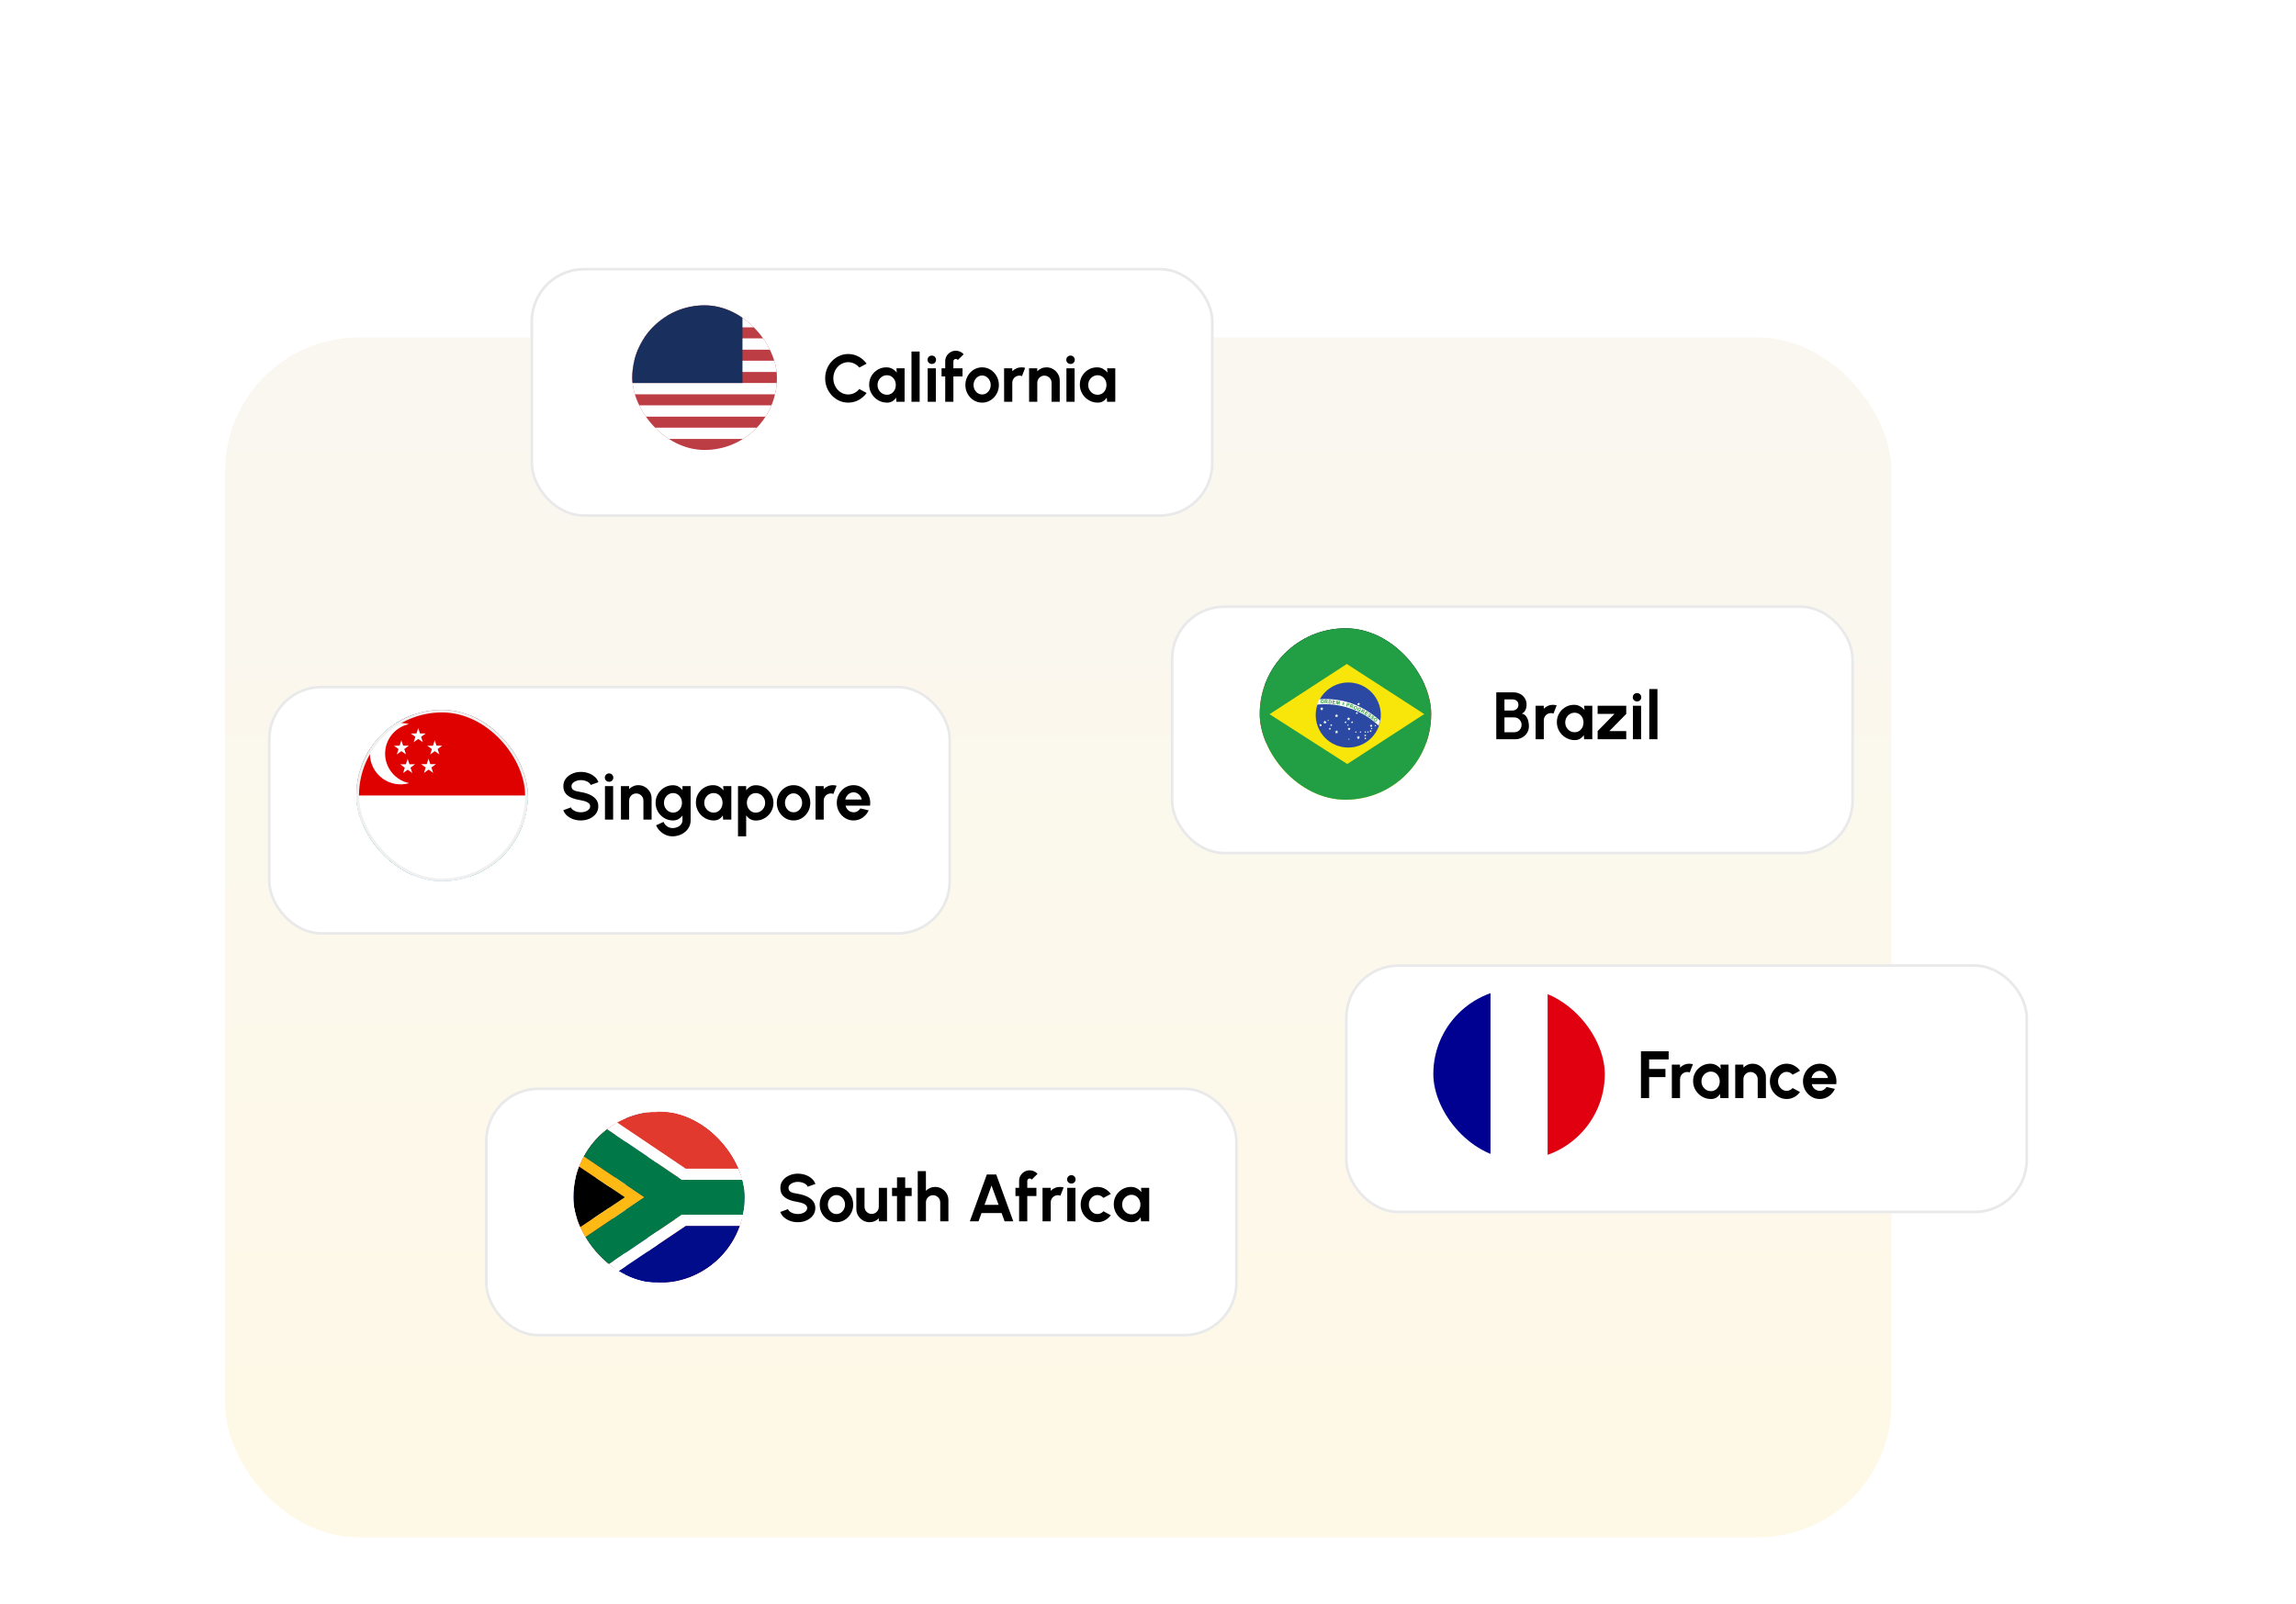 <svg width="857" height="599" viewBox="0 0 857 599" fill="none" xmlns="http://www.w3.org/2000/svg">
<rect x="84" y="126" width="622" height="448" rx="50" fill="url(#paint0_linear_144_10292)" fill-opacity="0.5"/>
<g filter="url(#filter0_d_144_10292)">
<rect x="198" y="96" width="255" height="93" rx="20" fill="white"/>
<rect x="198.5" y="96.5" width="254" height="92" rx="19.5" stroke="#E9E9E9"/>
</g>
<path d="M316.6 150.325C315.417 150.325 314.304 150.092 313.263 149.625C312.221 149.15 311.304 148.496 310.513 147.662C309.729 146.829 309.113 145.867 308.663 144.775C308.221 143.675 308 142.5 308 141.25C308 139.992 308.221 138.817 308.663 137.725C309.113 136.625 309.729 135.662 310.513 134.837C311.304 134.004 312.221 133.354 313.263 132.887C314.304 132.412 315.417 132.175 316.6 132.175C318.017 132.175 319.321 132.504 320.513 133.162C321.704 133.812 322.692 134.683 323.475 135.775L320.75 137.237C320.258 136.629 319.646 136.142 318.913 135.775C318.188 135.408 317.417 135.225 316.6 135.225C315.833 135.225 315.113 135.383 314.438 135.7C313.763 136.008 313.171 136.442 312.663 137C312.154 137.55 311.758 138.192 311.475 138.925C311.192 139.65 311.05 140.425 311.05 141.25C311.05 142.083 311.192 142.862 311.475 143.587C311.767 144.312 312.167 144.954 312.675 145.512C313.183 146.062 313.771 146.496 314.438 146.812C315.113 147.121 315.833 147.275 316.6 147.275C317.433 147.275 318.208 147.092 318.925 146.725C319.65 146.35 320.258 145.858 320.75 145.25L323.475 146.725C322.692 147.808 321.704 148.679 320.513 149.337C319.321 149.996 318.017 150.325 316.6 150.325ZM334.6 137.5H337.65V150H334.6L334.462 148.45C334.121 149.008 333.666 149.462 333.1 149.812C332.541 150.154 331.879 150.325 331.112 150.325C330.187 150.325 329.321 150.15 328.512 149.8C327.704 149.45 326.991 148.967 326.375 148.35C325.766 147.733 325.287 147.021 324.937 146.212C324.596 145.404 324.425 144.537 324.425 143.612C324.425 142.721 324.587 141.883 324.912 141.1C325.246 140.317 325.708 139.629 326.3 139.037C326.891 138.446 327.575 137.983 328.35 137.65C329.125 137.317 329.958 137.15 330.85 137.15C331.675 137.15 332.412 137.333 333.062 137.7C333.721 138.067 334.279 138.533 334.737 139.1L334.6 137.5ZM331.037 147.387C331.687 147.387 332.262 147.225 332.762 146.9C333.262 146.575 333.654 146.137 333.937 145.587C334.221 145.029 334.362 144.417 334.362 143.75C334.362 143.075 334.221 142.462 333.937 141.912C333.654 141.354 333.258 140.912 332.75 140.587C332.25 140.262 331.679 140.1 331.037 140.1C330.396 140.1 329.808 140.267 329.275 140.6C328.75 140.925 328.329 141.362 328.012 141.912C327.704 142.462 327.55 143.075 327.55 143.75C327.55 144.425 327.708 145.037 328.025 145.587C328.341 146.137 328.762 146.575 329.287 146.9C329.821 147.225 330.404 147.387 331.037 147.387ZM340.214 150V131.25H343.264V150H340.214ZM346.269 137.5H349.319V150H346.269V137.5ZM347.819 135.887C347.369 135.887 346.989 135.742 346.681 135.45C346.373 135.15 346.219 134.775 346.219 134.325C346.219 133.883 346.373 133.512 346.681 133.212C346.989 132.912 347.364 132.762 347.806 132.762C348.248 132.762 348.619 132.912 348.919 133.212C349.227 133.512 349.381 133.883 349.381 134.325C349.381 134.775 349.231 135.15 348.931 135.45C348.631 135.742 348.26 135.887 347.819 135.887ZM355.861 134.875V137.5H359.273V140.55H355.861V150H352.811V140.55H351.448V137.5H352.811V134.875C352.811 134.158 352.986 133.504 353.336 132.912C353.694 132.312 354.173 131.837 354.773 131.487C355.373 131.129 356.036 130.95 356.761 130.95C357.286 130.95 357.807 131.058 358.323 131.275C358.84 131.492 359.298 131.825 359.698 132.275L357.498 134.425C357.423 134.283 357.315 134.179 357.173 134.112C357.04 134.037 356.902 134 356.761 134C356.519 134 356.307 134.087 356.123 134.262C355.948 134.429 355.861 134.633 355.861 134.875ZM366.588 150.325C365.438 150.325 364.388 150.029 363.438 149.437C362.496 148.846 361.742 148.054 361.175 147.062C360.617 146.062 360.338 144.958 360.338 143.75C360.338 142.833 360.5 141.979 360.825 141.187C361.15 140.387 361.596 139.687 362.163 139.087C362.738 138.479 363.405 138.004 364.163 137.662C364.921 137.321 365.73 137.15 366.588 137.15C367.738 137.15 368.784 137.446 369.725 138.037C370.675 138.629 371.43 139.425 371.988 140.425C372.555 141.425 372.838 142.533 372.838 143.75C372.838 144.658 372.675 145.508 372.35 146.3C372.025 147.092 371.575 147.792 371 148.4C370.434 149 369.771 149.471 369.013 149.812C368.263 150.154 367.455 150.325 366.588 150.325ZM366.588 147.275C367.196 147.275 367.742 147.112 368.225 146.788C368.709 146.462 369.088 146.033 369.363 145.5C369.646 144.967 369.788 144.383 369.788 143.75C369.788 143.1 369.642 142.508 369.35 141.975C369.067 141.433 368.68 141.004 368.188 140.687C367.705 140.362 367.171 140.2 366.588 140.2C365.988 140.2 365.446 140.362 364.963 140.687C364.48 141.012 364.096 141.446 363.813 141.987C363.53 142.529 363.388 143.117 363.388 143.75C363.388 144.408 363.534 145.004 363.825 145.537C364.117 146.071 364.505 146.496 364.988 146.812C365.48 147.121 366.013 147.275 366.588 147.275ZM374.797 150L374.784 137.5H377.834L377.847 138.612C378.272 138.162 378.78 137.808 379.372 137.55C379.963 137.283 380.601 137.15 381.284 137.15C381.743 137.15 382.201 137.217 382.659 137.35L381.459 140.425C381.143 140.3 380.826 140.237 380.509 140.237C380.018 140.237 379.568 140.358 379.159 140.6C378.759 140.833 378.438 141.154 378.197 141.562C377.963 141.962 377.847 142.408 377.847 142.9V150H374.797ZM395.56 142.1V150H392.51V142.9C392.51 142.408 392.39 141.962 392.148 141.562C391.906 141.154 391.581 140.833 391.173 140.6C390.773 140.358 390.327 140.237 389.835 140.237C389.344 140.237 388.894 140.358 388.485 140.6C388.085 140.833 387.765 141.154 387.523 141.562C387.29 141.962 387.173 142.408 387.173 142.9V150H384.123L384.11 137.5H387.16L387.173 138.612C387.598 138.162 388.106 137.808 388.698 137.55C389.29 137.283 389.927 137.15 390.61 137.15C391.519 137.15 392.348 137.375 393.098 137.825C393.848 138.267 394.444 138.862 394.885 139.612C395.335 140.354 395.56 141.183 395.56 142.1ZM398.051 137.5H401.101V150H398.051V137.5ZM399.601 135.887C399.151 135.887 398.772 135.742 398.463 135.45C398.155 135.15 398.001 134.775 398.001 134.325C398.001 133.883 398.155 133.512 398.463 133.212C398.772 132.912 399.147 132.762 399.588 132.762C400.03 132.762 400.401 132.912 400.701 133.212C401.009 133.512 401.163 133.883 401.163 134.325C401.163 134.775 401.013 135.15 400.713 135.45C400.413 135.742 400.042 135.887 399.601 135.887ZM413.238 137.5H416.288V150H413.238L413.1 148.45C412.758 149.008 412.304 149.462 411.738 149.812C411.179 150.154 410.517 150.325 409.75 150.325C408.825 150.325 407.958 150.15 407.15 149.8C406.342 149.45 405.629 148.967 405.013 148.35C404.404 147.733 403.925 147.021 403.575 146.212C403.233 145.404 403.063 144.537 403.063 143.612C403.063 142.721 403.225 141.883 403.55 141.1C403.883 140.317 404.346 139.629 404.938 139.037C405.529 138.446 406.213 137.983 406.988 137.65C407.763 137.317 408.596 137.15 409.488 137.15C410.313 137.15 411.05 137.333 411.7 137.7C412.358 138.067 412.917 138.533 413.375 139.1L413.238 137.5ZM409.675 147.387C410.325 147.387 410.9 147.225 411.4 146.9C411.9 146.575 412.292 146.137 412.575 145.587C412.858 145.029 413 144.417 413 143.75C413 143.075 412.858 142.462 412.575 141.912C412.292 141.354 411.896 140.912 411.388 140.587C410.888 140.262 410.317 140.1 409.675 140.1C409.033 140.1 408.446 140.267 407.913 140.6C407.388 140.925 406.967 141.362 406.65 141.912C406.342 142.462 406.188 143.075 406.188 143.75C406.188 144.425 406.346 145.037 406.663 145.587C406.979 146.137 407.4 146.575 407.925 146.9C408.458 147.225 409.042 147.387 409.675 147.387Z" fill="black"/>
<g clip-path="url(#clip0_144_10292)">
<path d="M236 114H290V168H236" fill="#BD3D44"/>
<path d="M236 120.117H290H236ZM236 128.449H290H236ZM236 136.781H290H236ZM236 145.113H290H236ZM236 153.445H290H236ZM236 161.777H290H236Z" fill="black"/>
<path d="M236 120.117H290M236 128.449H290M236 136.781H290M236 145.113H290M236 153.445H290M236 161.777H290" stroke="white" stroke-width="4.219"/>
<path d="M236 114H277.133V143.004H236V114Z" fill="#192F5D"/>
</g>
<g filter="url(#filter1_d_144_10292)">
<rect x="437" y="222" width="255" height="93" rx="20" fill="white"/>
<rect x="437.5" y="222.5" width="254" height="92" rx="19.5" stroke="#E9E9E9"/>
</g>
<path d="M558.5 276V258.5H564.875C565.8 258.5 566.633 258.692 567.375 259.075C568.125 259.45 568.717 259.992 569.15 260.7C569.592 261.4 569.813 262.229 569.813 263.187C569.813 263.612 569.75 264.042 569.625 264.475C569.5 264.908 569.308 265.3 569.05 265.65C568.792 265.992 568.458 266.246 568.05 266.412C568.592 266.546 569.033 266.787 569.375 267.137C569.717 267.487 569.983 267.9 570.175 268.375C570.367 268.842 570.496 269.321 570.563 269.812C570.638 270.296 570.675 270.746 570.675 271.162C570.675 272.087 570.446 272.912 569.988 273.637C569.529 274.362 568.913 274.937 568.138 275.362C567.371 275.787 566.521 276 565.588 276H558.5ZM561.55 273.387H565.275C565.775 273.387 566.225 273.267 566.625 273.025C567.025 272.783 567.346 272.45 567.588 272.025C567.829 271.6 567.95 271.117 567.95 270.575C567.95 270.108 567.829 269.667 567.588 269.25C567.346 268.833 567.025 268.496 566.625 268.237C566.225 267.979 565.775 267.85 565.275 267.85H561.55V273.387ZM561.55 265.275H564.525C565.142 265.275 565.667 265.083 566.1 264.7C566.542 264.317 566.763 263.808 566.763 263.175C566.763 262.5 566.542 261.992 566.1 261.65C565.667 261.3 565.142 261.125 564.525 261.125H561.55V265.275ZM573.185 276L573.173 263.5H576.223L576.235 264.612C576.66 264.162 577.169 263.808 577.76 263.55C578.352 263.283 578.99 263.15 579.673 263.15C580.131 263.15 580.59 263.217 581.048 263.35L579.848 266.425C579.531 266.3 579.215 266.237 578.898 266.237C578.406 266.237 577.956 266.358 577.548 266.6C577.148 266.833 576.827 267.154 576.585 267.562C576.352 267.962 576.235 268.408 576.235 268.9V276H573.185ZM591.289 263.5H594.339V276H591.289L591.152 274.45C590.81 275.008 590.356 275.462 589.789 275.812C589.231 276.154 588.568 276.325 587.802 276.325C586.877 276.325 586.01 276.15 585.202 275.8C584.393 275.45 583.681 274.967 583.064 274.35C582.456 273.733 581.977 273.021 581.627 272.212C581.285 271.404 581.114 270.537 581.114 269.612C581.114 268.721 581.277 267.883 581.602 267.1C581.935 266.317 582.398 265.629 582.989 265.037C583.581 264.446 584.264 263.983 585.039 263.65C585.814 263.317 586.648 263.15 587.539 263.15C588.364 263.15 589.102 263.333 589.752 263.7C590.41 264.067 590.968 264.533 591.427 265.1L591.289 263.5ZM587.727 273.387C588.377 273.387 588.952 273.225 589.452 272.9C589.952 272.575 590.343 272.137 590.627 271.587C590.91 271.029 591.052 270.417 591.052 269.75C591.052 269.075 590.91 268.462 590.627 267.912C590.343 267.354 589.948 266.912 589.439 266.587C588.939 266.262 588.368 266.1 587.727 266.1C587.085 266.1 586.498 266.267 585.964 266.6C585.439 266.925 585.018 267.362 584.702 267.912C584.393 268.462 584.239 269.075 584.239 269.75C584.239 270.425 584.398 271.037 584.714 271.587C585.031 272.137 585.452 272.575 585.977 272.9C586.51 273.225 587.093 273.387 587.727 273.387ZM607.005 266.55L600.718 272.95H607.005V276H596.33V272.95L602.618 266.55H596.33V263.5H607.005V266.55ZM609.501 263.5H612.551V276H609.501V263.5ZM611.051 261.887C610.601 261.887 610.222 261.742 609.913 261.45C609.605 261.15 609.451 260.775 609.451 260.325C609.451 259.883 609.605 259.512 609.913 259.212C610.222 258.912 610.597 258.762 611.038 258.762C611.48 258.762 611.851 258.912 612.151 259.212C612.459 259.512 612.613 259.883 612.613 260.325C612.613 260.775 612.463 261.15 612.163 261.45C611.863 261.742 611.493 261.887 611.051 261.887ZM615.604 276V257.25H618.654V276H615.604Z" fill="black"/>
<g clip-path="url(#clip1_144_10292)">
<path d="M470.203 277.242H534.203V298.58H470.203V277.242Z" fill="#FFCC00"/>
<path d="M470.203 234.58H534.203V255.918H470.203V234.58Z" fill="#000001"/>
<path d="M470.203 255.918H534.203V277.243H470.203V255.918Z" fill="#FF0000"/>
<g clip-path="url(#clip2_144_10292)">
<path fill-rule="evenodd" clip-rule="evenodd" d="M470.203 234.58H534.203V298.58H470.203V234.58Z" fill="#229E45"/>
<path fill-rule="evenodd" clip-rule="evenodd" d="M502.878 285.254L531.603 266.604L502.703 247.904L473.866 266.654L502.878 285.254Z" fill="#F8E509"/>
<path fill-rule="evenodd" clip-rule="evenodd" d="M515.391 266.58C515.441 268.207 515.164 269.828 514.576 271.347C513.987 272.865 513.1 274.25 511.966 275.418C510.832 276.587 509.475 277.515 507.975 278.149C506.475 278.783 504.863 279.108 503.234 279.107C501.606 279.105 499.994 278.776 498.496 278.139C496.997 277.503 495.642 276.571 494.51 275.4C493.378 274.229 492.494 272.843 491.908 271.323C491.323 269.804 491.049 268.182 491.103 266.555C491.208 263.401 492.535 260.412 494.803 258.22C497.072 256.027 500.104 254.803 503.259 254.807C506.414 254.81 509.444 256.04 511.708 258.237C513.972 260.435 515.293 263.426 515.391 266.58Z" fill="#2B49A3"/>
<path fill-rule="evenodd" clip-rule="evenodd" d="M499.241 273.854L498.866 273.629L498.478 273.829L498.566 273.392L498.266 273.079L498.691 273.029L498.891 272.629L499.078 273.042L499.503 273.117L499.178 273.417M507.391 275.917L507.016 275.692L506.616 275.892L506.703 275.454L506.403 275.142L506.841 275.092L507.041 274.692L507.216 275.104L507.641 275.179L507.328 275.479M503.878 272.617L503.553 272.429L503.216 272.592L503.291 272.217L503.041 271.942L503.403 271.904L503.578 271.567L503.728 271.917L504.103 271.979L503.828 272.229M512.103 271.429L511.778 271.242L511.453 271.404L511.528 271.042L511.278 270.779L511.641 270.729L511.803 270.404L511.966 270.742L512.328 270.804L512.053 271.054M503.728 268.967L503.353 268.742L502.966 268.942L503.053 268.504L502.753 268.192L503.178 268.142L503.378 267.754L503.566 268.154L503.991 268.229L503.666 268.529M493.703 265.204L493.328 264.979L492.953 265.179L493.028 264.742L492.728 264.429L493.166 264.379L493.366 263.979L493.541 264.392L493.966 264.467L493.653 264.767M494.916 270.204L494.541 269.992L494.153 270.179L494.241 269.754L493.941 269.429L494.366 269.379L494.566 269.004L494.753 269.392L495.178 269.479L494.853 269.767M507.428 263.354L507.103 263.167L506.753 263.329L506.828 262.954L506.578 262.667L506.953 262.629L507.128 262.279L507.291 262.642L507.666 262.704L507.378 262.967M506.753 266.617L506.453 266.454L506.191 266.579L506.241 266.279L506.041 266.067L506.341 266.029L506.478 265.754L506.603 266.042L506.903 266.092L506.678 266.292M493.128 271.104L492.878 270.954L492.616 271.079L492.666 270.792L492.466 270.579L492.766 270.554L492.891 270.304L493.016 270.554L493.303 270.617L493.091 270.817M512.166 272.254L511.953 272.154L511.741 272.242L511.791 272.029L511.628 271.867L511.866 271.842L511.978 271.654L512.066 271.854L512.303 271.892L512.128 272.042" fill="#FFFFEF"/>
<path fill-rule="evenodd" clip-rule="evenodd" d="M493.141 271.118L492.891 270.968L492.628 271.093L492.691 270.806L492.478 270.593L492.766 270.568L492.903 270.318L493.028 270.568L493.316 270.631L493.103 270.831" fill="#FFFFEF"/>
<path fill-rule="evenodd" clip-rule="evenodd" d="M493.141 271.118L492.891 270.968L492.628 271.093L492.691 270.806L492.478 270.593L492.766 270.568L492.903 270.318L493.028 270.568L493.316 270.631L493.103 270.831M497.128 271.118L496.878 270.968L496.628 271.093L496.678 270.806L496.478 270.593L496.766 270.568L496.891 270.306L497.016 270.568L497.303 270.631L497.091 270.831M496.628 272.456L496.378 272.306L496.128 272.431L496.178 272.143L495.978 271.931L496.266 271.893L496.391 271.643L496.516 271.893L496.803 271.956L496.591 272.156M504.928 270.031L504.678 269.881L504.416 270.006L504.466 269.718L504.266 269.506L504.553 269.481L504.691 269.218L504.816 269.481L505.091 269.531L504.878 269.731M502.491 270.031L502.241 269.881L501.978 270.006L502.041 269.718L501.841 269.506L502.128 269.481L502.253 269.218L502.378 269.481L502.666 269.531L502.453 269.731M495.891 269.181L495.741 269.093L495.578 269.168L495.603 268.981L495.478 268.856L495.666 268.831L495.753 268.668L495.816 268.843L496.003 268.868L495.878 268.993M511.853 273.331L511.603 273.193L511.341 273.318L511.403 273.031L511.203 272.818L511.491 272.781L511.616 272.531L511.741 272.781L512.028 272.843L511.816 273.043M509.816 273.593L509.616 273.468L509.403 273.593L509.453 273.343L509.278 273.168L509.528 273.143L509.628 272.931L509.728 273.143L509.978 273.193L509.791 273.356M510.791 273.581L510.591 273.456L510.391 273.568L510.428 273.343L510.278 273.181L510.503 273.156L510.603 272.956L510.691 273.156L510.916 273.193L510.753 273.356M513.528 271.181L513.341 271.068L513.141 271.168L513.191 270.956L513.041 270.793L513.253 270.768L513.353 270.581L513.441 270.781L513.653 270.818L513.491 270.968M509.828 274.943L509.578 274.806L509.328 274.931L509.391 274.656L509.191 274.468L509.466 274.431L509.603 274.193L509.728 274.443L509.991 274.493L509.791 274.668M509.841 276.031L509.616 275.906L509.391 276.018L509.441 275.743L509.266 275.556L509.516 275.518L509.641 275.281L509.741 275.531L509.991 275.581L509.803 275.756M507.991 273.581L507.803 273.468L507.603 273.568L507.653 273.343L507.503 273.193L507.716 273.168L507.816 272.968L507.903 273.168L508.116 273.206L507.953 273.356M506.266 273.581L506.078 273.468L505.878 273.568L505.928 273.343L505.778 273.193L505.991 273.168L506.091 272.968L506.178 273.168L506.391 273.206L506.241 273.356M503.328 271.006L503.141 270.893L502.941 270.993L502.991 270.781L502.841 270.618L503.053 270.593L503.153 270.406L503.241 270.606L503.453 270.643L503.291 270.781M503.653 276.218L503.491 276.131L503.328 276.218L503.366 276.031L503.241 275.906L503.416 275.868L503.503 275.706L503.578 275.881L503.766 275.906L503.628 276.031M499.228 267.781L498.853 267.568L498.466 267.756L498.553 267.331L498.253 267.006L498.678 266.956L498.878 266.568L499.066 266.968L499.491 267.043L499.166 267.343" fill="#FFFFEF"/>
<path fill-rule="evenodd" clip-rule="evenodd" d="M514.591 270.954C514.826 270.341 515.01 269.71 515.141 269.067C508.691 263.392 501.491 260.479 492.391 261.079C492.065 261.716 491.797 262.382 491.591 263.067C495.766 262.645 499.982 263.131 503.952 264.49C507.921 265.849 511.551 268.05 514.591 270.942V270.954Z" fill="white"/>
<path d="M511.691 267.756L511.916 267.881C511.881 267.95 511.872 268.03 511.891 268.106C511.903 268.156 511.953 268.218 512.016 268.256C512.091 268.306 512.153 268.331 512.216 268.331C512.266 268.331 512.316 268.293 512.341 268.256C512.353 268.231 512.366 268.206 512.353 268.168L512.316 268.068L512.166 267.906C512.086 267.825 512.026 267.726 511.991 267.618C511.969 267.537 511.977 267.451 512.014 267.375C512.05 267.299 512.113 267.239 512.191 267.206C512.257 267.176 512.331 267.168 512.403 267.181C512.493 267.201 512.579 267.239 512.653 267.293C512.761 267.37 512.848 267.473 512.903 267.593C512.918 267.649 512.921 267.707 512.91 267.763C512.899 267.819 512.875 267.873 512.841 267.918L512.616 267.781C512.641 267.718 512.653 267.656 512.641 267.606C512.628 267.568 512.578 267.518 512.516 267.481C512.453 267.431 512.391 267.418 512.341 267.418C512.326 267.419 512.312 267.422 512.299 267.429C512.286 267.435 512.275 267.445 512.266 267.456C512.257 267.469 512.251 267.483 512.249 267.498C512.247 267.513 512.248 267.529 512.253 267.543C512.253 267.593 512.316 267.668 512.403 267.756L512.591 268.006C512.625 268.068 512.64 268.139 512.636 268.209C512.632 268.28 512.607 268.348 512.566 268.406C512.522 268.468 512.461 268.516 512.391 268.543C512.316 268.577 512.233 268.586 512.153 268.568C512.058 268.544 511.969 268.502 511.891 268.443C511.773 268.372 511.684 268.262 511.641 268.131C511.603 268.018 511.616 267.893 511.691 267.756ZM510.591 267.043L510.841 267.168C510.811 267.231 510.803 267.301 510.816 267.368C510.828 267.431 510.878 267.493 510.941 267.531C511.016 267.581 511.078 267.593 511.141 267.581C511.191 267.581 511.241 267.556 511.266 267.506C511.277 267.483 511.282 267.457 511.278 267.431C511.278 267.393 511.266 267.368 511.228 267.331L511.078 267.168C510.996 267.092 510.932 266.998 510.891 266.893C510.874 266.844 510.869 266.791 510.875 266.739C510.882 266.687 510.9 266.637 510.928 266.593C510.965 266.538 511.017 266.495 511.078 266.468C511.145 266.44 511.219 266.431 511.291 266.443C511.366 266.443 511.441 266.481 511.541 266.543C511.666 266.631 511.766 266.718 511.791 266.831C511.809 266.884 511.816 266.941 511.809 266.998C511.803 267.054 511.784 267.108 511.753 267.156L511.516 267.018C511.553 266.956 511.553 266.893 511.541 266.856C511.516 266.806 511.478 266.768 511.416 266.731C511.362 266.689 511.296 266.667 511.228 266.668C511.213 266.67 511.198 266.676 511.185 266.684C511.172 266.693 511.161 266.705 511.153 266.718C511.146 266.732 511.143 266.747 511.143 266.762C511.143 266.777 511.146 266.792 511.153 266.806C511.153 266.843 511.216 266.918 511.303 267.018C511.403 267.106 511.466 267.193 511.503 267.243C511.542 267.306 511.561 267.378 511.559 267.451C511.557 267.525 511.533 267.596 511.491 267.656C511.448 267.721 511.388 267.772 511.317 267.803C511.246 267.834 511.167 267.844 511.091 267.831C510.992 267.812 510.899 267.774 510.816 267.718C510.696 267.652 510.603 267.546 510.553 267.418C510.518 267.293 510.531 267.159 510.591 267.043ZM509.241 266.668L509.941 265.543L510.778 266.043L510.653 266.243L510.053 265.868L509.891 266.118L510.466 266.468L510.341 266.668L509.778 266.318L509.591 266.631L510.216 267.006L510.103 267.206L509.241 266.668ZM507.266 265.056L507.378 264.856L507.878 265.131L507.641 265.593C507.438 265.638 507.226 265.612 507.041 265.518C506.929 265.46 506.834 265.374 506.766 265.268C506.7 265.173 506.665 265.059 506.666 264.943C506.666 264.818 506.703 264.706 506.766 264.593C506.823 264.478 506.909 264.379 507.016 264.306C507.103 264.231 507.228 264.193 507.353 264.193C507.441 264.193 507.553 264.231 507.666 264.281C507.789 264.339 507.89 264.435 507.953 264.556C508.003 264.656 508.016 264.768 507.991 264.893L507.728 264.818C507.742 264.755 507.733 264.688 507.703 264.631C507.67 264.57 507.617 264.521 507.553 264.493C507.509 264.466 507.459 264.448 507.407 264.442C507.355 264.435 507.303 264.44 507.253 264.456C507.166 264.493 507.078 264.581 507.003 264.706C506.942 264.821 506.92 264.952 506.941 265.081C506.966 265.181 507.028 265.256 507.141 265.306L507.303 265.356H507.466L507.541 265.206L507.266 265.056ZM498.666 262.931L498.866 261.606L499.266 261.668L499.366 262.606L499.741 261.731L500.128 261.793L499.941 263.118L499.691 263.081L499.841 262.043L499.428 263.043L499.178 263.006L499.066 261.918L498.916 262.968L498.666 262.931ZM497.328 262.768L497.453 261.443L498.428 261.531L498.416 261.756L497.691 261.693L497.666 261.981L498.328 262.043L498.316 262.268L497.653 262.206L497.616 262.581L498.353 262.643L498.328 262.868L497.328 262.768Z" fill="#309E3A"/>
<path d="M492.878 261.931C492.878 261.806 492.903 261.681 492.941 261.593L493.066 261.418L493.253 261.293C493.345 261.262 493.443 261.249 493.541 261.256C493.627 261.255 493.713 261.273 493.793 261.307C493.872 261.342 493.944 261.392 494.003 261.456C494.128 261.581 494.166 261.743 494.166 261.956C494.166 262.181 494.091 262.343 493.978 262.456C493.915 262.516 493.841 262.563 493.759 262.594C493.677 262.624 493.59 262.636 493.503 262.631C493.417 262.633 493.332 262.617 493.252 262.585C493.173 262.553 493.101 262.505 493.041 262.443C492.979 262.377 492.932 262.298 492.904 262.211C492.876 262.125 492.867 262.033 492.878 261.943V261.931Z" fill="#309E3A"/>
<path d="M493.153 261.93C493.153 262.08 493.178 262.205 493.253 262.28C493.316 262.368 493.403 262.405 493.503 262.405C493.554 262.406 493.605 262.397 493.652 262.378C493.7 262.358 493.742 262.329 493.778 262.293C493.841 262.218 493.878 262.105 493.891 261.955C493.891 261.793 493.866 261.68 493.791 261.605C493.76 261.568 493.722 261.537 493.679 261.516C493.636 261.494 493.589 261.482 493.541 261.48C493.416 261.48 493.328 261.518 493.266 261.593C493.191 261.668 493.153 261.78 493.141 261.93H493.153Z" fill="#F7FFFF"/>
<path d="M494.453 262.63L494.466 261.293H495.028C495.178 261.293 495.278 261.318 495.341 261.343C495.403 261.368 495.466 261.405 495.491 261.468C495.516 261.53 495.553 261.593 495.553 261.68C495.553 261.78 495.516 261.855 495.466 261.93C495.403 261.993 495.316 262.03 495.191 262.055C495.253 262.08 495.303 262.118 495.341 262.155L495.491 262.38L495.653 262.63H495.328L495.141 262.343C495.095 262.273 495.045 262.206 494.991 262.143C494.97 262.121 494.944 262.104 494.916 262.093C494.875 262.079 494.833 262.07 494.791 262.068H494.728V262.63H494.453Z" fill="#309E3A"/>
<path d="M494.728 261.856H494.928C495.011 261.867 495.095 261.867 495.178 261.856L495.241 261.794C495.266 261.769 495.278 261.731 495.278 261.694C495.278 261.644 495.266 261.606 495.241 261.581C495.214 261.553 495.179 261.536 495.141 261.531H494.741L494.728 261.856Z" fill="white"/>
<path d="M495.978 261.355L496.466 261.38C496.55 261.382 496.635 261.394 496.716 261.418C496.787 261.445 496.851 261.488 496.903 261.543C496.962 261.612 497.004 261.693 497.028 261.78C497.053 261.868 497.053 261.968 497.053 262.093C497.057 262.189 497.04 262.284 497.003 262.373C496.967 262.461 496.911 262.54 496.841 262.605C496.791 262.643 496.728 262.68 496.653 262.705H496.403L495.903 262.693L495.978 261.355Z" fill="#309E3A"/>
<path d="M496.228 261.594L496.191 262.469L496.391 262.494H496.553L496.666 262.431C496.703 262.406 496.716 262.369 496.741 262.306L496.778 262.056L496.766 261.831C496.741 261.769 496.728 261.731 496.691 261.706C496.658 261.669 496.614 261.643 496.566 261.631C496.496 261.617 496.425 261.608 496.353 261.606L496.228 261.594Z" fill="white"/>
<path d="M502.516 263.743L502.828 262.443L503.241 262.543C503.403 262.581 503.503 262.618 503.553 262.643C503.616 262.681 503.678 262.731 503.703 262.806C503.741 262.893 503.741 262.981 503.716 263.081C503.705 263.145 503.677 263.206 503.635 263.256C503.593 263.307 503.539 263.345 503.478 263.368C503.435 263.39 503.388 263.402 503.341 263.406C503.248 263.398 503.156 263.381 503.066 263.356L502.891 263.318L502.766 263.806L502.516 263.743Z" fill="#309E3A"/>
<path d="M503.028 262.73L502.94 263.105L503.09 263.13C503.19 263.155 503.265 263.168 503.303 263.155C503.338 263.152 503.37 263.138 503.397 263.116C503.424 263.094 503.443 263.064 503.453 263.03L503.44 262.893C503.419 262.853 503.383 262.821 503.34 262.805L503.153 262.755L503.028 262.73Z" fill="white"/>
<path d="M503.753 264.118L504.19 262.855L504.728 263.043C504.825 263.07 504.918 263.113 505.003 263.168C505.053 263.218 505.09 263.28 505.115 263.355C505.153 263.468 505.115 263.493 505.09 263.568C505.065 263.668 505.003 263.73 504.928 263.768C504.885 263.793 504.837 263.809 504.788 263.816C504.739 263.822 504.688 263.819 504.64 263.805L504.74 263.955L504.815 264.205L504.878 264.505L504.578 264.405L504.49 264.068C504.471 263.987 504.446 263.908 504.415 263.83C504.405 263.802 504.388 263.776 504.365 263.755C504.327 263.728 504.285 263.707 504.24 263.693L504.19 263.68L504.003 264.205L503.753 264.118Z" fill="#309E3A"/>
<path d="M504.253 263.481L504.44 263.544L504.678 263.606C504.715 263.606 504.74 263.606 504.765 263.581L504.828 263.494V263.369C504.812 263.336 504.786 263.31 504.753 263.294L504.565 263.231L504.365 263.156L504.253 263.481Z" fill="white"/>
<path d="M505.316 264.067C505.347 263.953 505.403 263.846 505.478 263.755C505.516 263.692 505.578 263.655 505.641 263.617C505.702 263.583 505.77 263.562 505.841 263.555C505.928 263.555 506.028 263.555 506.128 263.592C506.213 263.613 506.292 263.652 506.361 263.706C506.43 263.76 506.487 263.828 506.528 263.905C506.603 264.055 506.616 264.242 506.541 264.442C506.52 264.532 506.482 264.617 506.428 264.692C506.374 264.767 506.306 264.831 506.228 264.88C506.151 264.918 506.067 264.94 505.981 264.944C505.895 264.949 505.809 264.935 505.728 264.905C505.643 264.883 505.564 264.845 505.495 264.791C505.426 264.737 505.369 264.669 505.328 264.592C505.255 264.426 505.25 264.237 505.316 264.067Z" fill="#309E3A"/>
<path d="M505.578 264.143C505.54 264.281 505.54 264.393 505.578 264.493C505.628 264.593 505.703 264.656 505.803 264.693C505.903 264.718 505.99 264.706 506.078 264.656C506.165 264.606 506.24 264.506 506.29 264.356C506.328 264.206 506.328 264.093 506.29 263.993C506.269 263.947 506.238 263.906 506.199 263.874C506.16 263.841 506.115 263.818 506.065 263.806C506.018 263.79 505.967 263.785 505.917 263.792C505.868 263.798 505.82 263.816 505.778 263.843C505.69 263.893 505.628 263.993 505.578 264.143Z" fill="white"/>
<path d="M507.916 265.93L508.528 264.742L509.028 264.992C509.153 265.067 509.241 265.117 509.278 265.167C509.328 265.23 509.353 265.292 509.366 265.355C509.378 265.417 509.366 265.505 509.316 265.567C509.278 265.655 509.216 265.717 509.128 265.755C509.041 265.78 508.953 265.78 508.841 265.742C508.878 265.792 508.903 265.855 508.916 265.905L508.953 266.167L508.978 266.48L508.691 266.33L508.653 265.98L508.616 265.73C508.605 265.701 508.588 265.676 508.566 265.655C508.532 265.624 508.494 265.599 508.453 265.58L508.403 265.555L508.153 266.055L507.916 265.93Z" fill="#309E3A"/>
<path d="M508.503 265.366L508.678 265.454L508.903 265.554C508.94 265.554 508.965 265.554 508.99 265.529C509.024 265.511 509.052 265.484 509.07 265.451C509.087 265.417 509.095 265.379 509.09 265.341C509.077 265.304 509.05 265.273 509.015 265.254C508.962 265.219 508.908 265.185 508.853 265.154L508.665 265.066L508.503 265.366Z" fill="white"/>
<path d="M512.853 268.367C512.928 268.242 513.003 268.167 513.103 268.117C513.164 268.076 513.232 268.046 513.303 268.029C513.369 268.016 513.437 268.016 513.503 268.029C513.591 268.042 513.691 268.079 513.778 268.154C513.852 268.199 513.916 268.259 513.965 268.33C514.015 268.401 514.049 268.482 514.066 268.567C514.084 268.749 514.035 268.931 513.928 269.079C513.881 269.16 513.818 269.23 513.742 269.286C513.667 269.342 513.582 269.382 513.491 269.404C513.406 269.42 513.319 269.418 513.235 269.399C513.151 269.379 513.072 269.343 513.003 269.292C512.929 269.247 512.866 269.187 512.816 269.116C512.767 269.045 512.732 268.964 512.716 268.879C512.702 268.79 512.706 268.698 512.727 268.61C512.749 268.522 512.787 268.44 512.841 268.367H512.853Z" fill="#309E3A"/>
<path d="M513.078 268.504C513.003 268.629 512.966 268.754 512.978 268.854C512.987 268.904 513.006 268.952 513.034 268.995C513.062 269.038 513.098 269.075 513.141 269.104C513.181 269.131 513.226 269.15 513.273 269.158C513.32 269.167 513.369 269.165 513.416 269.154C513.516 269.129 513.616 269.054 513.703 268.916C513.791 268.791 513.828 268.679 513.803 268.579C513.803 268.479 513.741 268.404 513.653 268.329C513.566 268.254 513.466 268.254 513.366 268.279C513.266 268.304 513.178 268.379 513.091 268.504H513.078Z" fill="white"/>
<path d="M501.003 263.206L501.215 262.256L501.915 262.418L501.878 262.581L501.378 262.456L501.328 262.668L501.79 262.781L501.753 262.943L501.29 262.818L501.228 263.081L501.753 263.206L501.715 263.368L501.003 263.206Z" fill="#309E3A"/>
</g>
</g>
<g filter="url(#filter2_d_144_10292)">
<rect x="100" y="252" width="255" height="93" rx="20" fill="white"/>
<rect x="100.5" y="252.5" width="254" height="92" rx="19.5" stroke="#E9E9E9"/>
</g>
<path d="M216.8 306.325C215.833 306.325 214.904 306.175 214.013 305.875C213.129 305.567 212.354 305.129 211.688 304.562C211.021 303.987 210.542 303.3 210.25 302.5L213.113 301.45C213.229 301.783 213.467 302.087 213.825 302.362C214.183 302.637 214.621 302.858 215.138 303.025C215.654 303.192 216.208 303.275 216.8 303.275C217.408 303.275 217.975 303.183 218.5 303C219.033 302.808 219.463 302.546 219.788 302.212C220.113 301.871 220.275 301.475 220.275 301.025C220.275 300.567 220.104 300.192 219.763 299.9C219.421 299.6 218.983 299.362 218.45 299.187C217.917 299.012 217.367 298.879 216.8 298.787C215.558 298.596 214.446 298.3 213.463 297.9C212.479 297.5 211.7 296.946 211.125 296.237C210.558 295.529 210.275 294.612 210.275 293.487C210.275 292.429 210.579 291.504 211.188 290.712C211.796 289.921 212.596 289.304 213.588 288.862C214.579 288.421 215.65 288.2 216.8 288.2C217.758 288.2 218.683 288.35 219.575 288.65C220.467 288.95 221.246 289.387 221.912 289.962C222.588 290.537 223.071 291.229 223.363 292.037L220.488 293.075C220.371 292.742 220.133 292.438 219.775 292.163C219.417 291.887 218.979 291.671 218.463 291.512C217.946 291.346 217.392 291.262 216.8 291.262C216.208 291.254 215.646 291.35 215.113 291.55C214.588 291.742 214.158 292.004 213.825 292.337C213.492 292.671 213.325 293.054 213.325 293.487C213.325 294.046 213.479 294.467 213.788 294.75C214.104 295.033 214.525 295.242 215.05 295.375C215.575 295.5 216.158 295.617 216.8 295.725C217.967 295.908 219.046 296.217 220.038 296.65C221.029 297.083 221.825 297.662 222.425 298.387C223.025 299.104 223.325 299.983 223.325 301.025C223.325 302.083 223.025 303.012 222.425 303.812C221.825 304.604 221.029 305.221 220.038 305.662C219.046 306.104 217.967 306.325 216.8 306.325ZM225.808 293.5H228.858V306H225.808V293.5ZM227.358 291.887C226.908 291.887 226.528 291.742 226.22 291.45C225.912 291.15 225.758 290.775 225.758 290.325C225.758 289.883 225.912 289.512 226.22 289.212C226.528 288.912 226.903 288.762 227.345 288.762C227.787 288.762 228.158 288.912 228.458 289.212C228.766 289.512 228.92 289.883 228.92 290.325C228.92 290.775 228.77 291.15 228.47 291.45C228.17 291.742 227.799 291.887 227.358 291.887ZM243.215 298.1V306H240.165V298.9C240.165 298.408 240.044 297.962 239.802 297.562C239.56 297.154 239.235 296.833 238.827 296.6C238.427 296.358 237.981 296.237 237.49 296.237C236.998 296.237 236.548 296.358 236.14 296.6C235.74 296.833 235.419 297.154 235.177 297.562C234.944 297.962 234.827 298.408 234.827 298.9V306H231.777L231.765 293.5H234.815L234.827 294.612C235.252 294.162 235.76 293.808 236.352 293.55C236.944 293.283 237.581 293.15 238.265 293.15C239.173 293.15 240.002 293.375 240.752 293.825C241.502 294.267 242.098 294.862 242.54 295.612C242.99 296.354 243.215 297.183 243.215 298.1ZM254.736 293.5H257.786V306.238C257.786 307.138 257.603 307.954 257.236 308.688C256.869 309.429 256.369 310.063 255.736 310.588C255.103 311.121 254.378 311.529 253.561 311.813C252.744 312.104 251.886 312.25 250.986 312.25C250.111 312.25 249.269 312.071 248.461 311.713C247.653 311.354 246.936 310.863 246.311 310.238C245.694 309.621 245.223 308.917 244.898 308.125L247.686 306.863C247.853 307.321 248.103 307.721 248.436 308.063C248.778 308.413 249.169 308.683 249.611 308.875C250.053 309.075 250.511 309.175 250.986 309.175C251.469 309.175 251.932 309.108 252.373 308.975C252.823 308.842 253.228 308.646 253.586 308.388C253.944 308.138 254.223 307.829 254.423 307.463C254.632 307.104 254.736 306.696 254.736 306.238V304.475C254.344 305.025 253.853 305.471 253.261 305.812C252.669 306.154 251.986 306.325 251.211 306.325C250.311 306.325 249.469 306.154 248.686 305.812C247.903 305.471 247.211 305 246.611 304.4C246.019 303.792 245.553 303.092 245.211 302.3C244.878 301.508 244.711 300.658 244.711 299.75C244.711 298.842 244.878 297.992 245.211 297.2C245.553 296.408 246.019 295.712 246.611 295.112C247.211 294.504 247.903 294.029 248.686 293.687C249.469 293.346 250.311 293.175 251.211 293.175C251.986 293.175 252.669 293.346 253.261 293.687C253.853 294.021 254.344 294.462 254.736 295.012V293.5ZM251.248 303.387C251.89 303.387 252.457 303.225 252.948 302.9C253.448 302.567 253.84 302.125 254.123 301.575C254.407 301.017 254.548 300.408 254.548 299.75C254.548 299.083 254.403 298.475 254.111 297.925C253.828 297.375 253.436 296.933 252.936 296.6C252.444 296.267 251.882 296.1 251.248 296.1C250.623 296.1 250.053 296.267 249.536 296.6C249.019 296.925 248.607 297.362 248.298 297.912C247.99 298.462 247.836 299.075 247.836 299.75C247.836 300.425 247.99 301.037 248.298 301.587C248.607 302.137 249.019 302.575 249.536 302.9C250.053 303.225 250.623 303.387 251.248 303.387ZM269.925 293.5H272.975V306H269.925L269.788 304.45C269.446 305.008 268.992 305.462 268.425 305.812C267.867 306.154 267.204 306.325 266.438 306.325C265.513 306.325 264.646 306.15 263.838 305.8C263.029 305.45 262.317 304.967 261.7 304.35C261.092 303.733 260.613 303.021 260.263 302.212C259.921 301.404 259.75 300.537 259.75 299.612C259.75 298.721 259.913 297.883 260.238 297.1C260.571 296.317 261.033 295.629 261.625 295.037C262.217 294.446 262.9 293.983 263.675 293.65C264.45 293.317 265.283 293.15 266.175 293.15C267 293.15 267.738 293.333 268.388 293.7C269.046 294.067 269.604 294.533 270.063 295.1L269.925 293.5ZM266.363 303.387C267.013 303.387 267.588 303.225 268.088 302.9C268.588 302.575 268.979 302.137 269.263 301.587C269.546 301.029 269.688 300.417 269.688 299.75C269.688 299.075 269.546 298.462 269.263 297.912C268.979 297.354 268.583 296.912 268.075 296.587C267.575 296.262 267.004 296.1 266.363 296.1C265.721 296.1 265.133 296.267 264.6 296.6C264.075 296.925 263.654 297.362 263.338 297.912C263.029 298.462 262.875 299.075 262.875 299.75C262.875 300.425 263.033 301.037 263.35 301.587C263.667 302.137 264.088 302.575 264.613 302.9C265.146 303.225 265.729 303.387 266.363 303.387ZM278.516 312.25H275.466V293.5H278.516V295.087C278.924 294.521 279.424 294.062 280.016 293.712C280.616 293.354 281.316 293.175 282.116 293.175C283.032 293.175 283.887 293.346 284.678 293.687C285.47 294.029 286.166 294.504 286.766 295.112C287.374 295.712 287.845 296.408 288.178 297.2C288.52 297.992 288.691 298.842 288.691 299.75C288.691 300.658 288.52 301.512 288.178 302.312C287.845 303.112 287.374 303.817 286.766 304.425C286.166 305.025 285.47 305.496 284.678 305.837C283.887 306.179 283.032 306.35 282.116 306.35C281.316 306.35 280.616 306.175 280.016 305.825C279.424 305.467 278.924 305.004 278.516 304.438V312.25ZM282.078 296.112C281.445 296.112 280.878 296.279 280.378 296.612C279.878 296.937 279.487 297.375 279.203 297.925C278.92 298.475 278.778 299.083 278.778 299.75C278.778 300.417 278.92 301.029 279.203 301.587C279.487 302.137 279.878 302.579 280.378 302.912C280.878 303.237 281.445 303.4 282.078 303.4C282.72 303.4 283.307 303.237 283.841 302.912C284.374 302.587 284.799 302.15 285.116 301.6C285.432 301.042 285.591 300.425 285.591 299.75C285.591 299.083 285.432 298.475 285.116 297.925C284.799 297.375 284.374 296.937 283.841 296.612C283.316 296.279 282.728 296.112 282.078 296.112ZM296.2 306.325C295.05 306.325 294 306.029 293.05 305.437C292.109 304.846 291.354 304.054 290.788 303.062C290.229 302.062 289.95 300.958 289.95 299.75C289.95 298.833 290.113 297.979 290.438 297.187C290.763 296.387 291.209 295.687 291.775 295.087C292.35 294.479 293.017 294.004 293.775 293.662C294.534 293.321 295.342 293.15 296.2 293.15C297.35 293.15 298.396 293.446 299.338 294.037C300.288 294.629 301.042 295.425 301.6 296.425C302.167 297.425 302.45 298.533 302.45 299.75C302.45 300.658 302.288 301.508 301.963 302.3C301.638 303.092 301.188 303.792 300.613 304.4C300.046 305 299.384 305.471 298.625 305.812C297.875 306.154 297.067 306.325 296.2 306.325ZM296.2 303.275C296.809 303.275 297.354 303.112 297.838 302.788C298.321 302.462 298.7 302.033 298.975 301.5C299.259 300.967 299.4 300.383 299.4 299.75C299.4 299.1 299.254 298.508 298.963 297.975C298.679 297.433 298.292 297.004 297.8 296.687C297.317 296.362 296.784 296.2 296.2 296.2C295.6 296.2 295.059 296.362 294.575 296.687C294.092 297.012 293.709 297.446 293.425 297.987C293.142 298.529 293 299.117 293 299.75C293 300.408 293.146 301.004 293.438 301.537C293.729 302.071 294.117 302.496 294.6 302.812C295.092 303.121 295.625 303.275 296.2 303.275ZM304.409 306L304.396 293.5H307.446L307.459 294.612C307.884 294.162 308.392 293.808 308.984 293.55C309.576 293.283 310.213 293.15 310.896 293.15C311.355 293.15 311.813 293.217 312.271 293.35L311.071 296.425C310.755 296.3 310.438 296.237 310.121 296.237C309.63 296.237 309.18 296.358 308.771 296.6C308.371 296.833 308.051 297.154 307.809 297.562C307.576 297.962 307.459 298.408 307.459 298.9V306H304.409ZM318.588 306.325C317.438 306.325 316.388 306.029 315.438 305.437C314.496 304.846 313.742 304.05 313.175 303.05C312.617 302.05 312.338 300.946 312.338 299.737C312.338 298.829 312.5 297.979 312.825 297.187C313.15 296.387 313.596 295.687 314.163 295.087C314.738 294.479 315.405 294.004 316.163 293.662C316.921 293.321 317.73 293.15 318.588 293.15C319.563 293.15 320.455 293.358 321.263 293.775C322.08 294.183 322.771 294.746 323.338 295.462C323.905 296.179 324.317 296.996 324.575 297.912C324.834 298.829 324.892 299.787 324.75 300.787H315.613C315.73 301.254 315.921 301.675 316.188 302.05C316.455 302.417 316.792 302.712 317.2 302.937C317.609 303.154 318.071 303.267 318.588 303.275C319.121 303.283 319.605 303.158 320.038 302.9C320.48 302.633 320.846 302.275 321.138 301.825L324.25 302.55C323.742 303.658 322.984 304.567 321.975 305.275C320.967 305.975 319.838 306.325 318.588 306.325ZM315.513 298.5H321.663C321.571 298 321.375 297.55 321.075 297.15C320.784 296.742 320.421 296.417 319.988 296.175C319.555 295.933 319.088 295.812 318.588 295.812C318.088 295.812 317.625 295.933 317.2 296.175C316.775 296.408 316.413 296.729 316.113 297.137C315.821 297.537 315.621 297.992 315.513 298.5Z" fill="black"/>
<g clip-path="url(#clip3_144_10292)">
<path fill-rule="evenodd" clip-rule="evenodd" d="M133 265H197V329H133V265Z" fill="white"/>
<path fill-rule="evenodd" clip-rule="evenodd" d="M175.662 265H197V329H175.662V265ZM133 265H154.337V329H133V265Z" fill="#008753"/>
<g clip-path="url(#clip4_144_10292)">
<path d="M133 265H197V329H133V265Z" fill="#74ACDF"/>
<path d="M133 286.338H197V307.675H133V286.338Z" fill="white"/>
<path d="M164.59 297.166L168.238 305.102C168.238 305.102 168.302 305.256 168.405 305.217C168.507 305.166 168.443 305.012 168.443 305.012L165.41 296.82M165.32 299.918C165.269 301.121 166.011 301.787 165.922 302.862C165.819 303.95 166.408 304.552 166.562 304.974C166.69 305.396 166.408 305.64 166.523 305.704C166.651 305.768 166.907 305.435 166.83 304.833C166.741 304.244 166.293 304.065 166.395 302.747C166.498 301.428 165.858 301.121 166.011 299.931" fill="#F6B40E"/>
<path d="M164.59 297.166L168.238 305.102C168.238 305.102 168.302 305.256 168.405 305.217C168.507 305.166 168.443 305.012 168.443 305.012L165.41 296.82M165.32 299.918C165.269 301.121 166.011 301.787 165.922 302.862C165.819 303.95 166.408 304.552 166.562 304.974C166.69 305.396 166.408 305.64 166.523 305.704C166.651 305.768 166.907 305.435 166.83 304.833C166.741 304.244 166.293 304.065 166.395 302.747C166.498 301.428 165.858 301.121 166.011 299.931" stroke="#85340A" stroke-width="0.141"/>
<path d="M164.558 296.997L164.891 305.725C164.891 305.725 164.891 305.891 165.001 305.895C165.115 305.887 165.115 305.721 165.115 305.721L165.447 296.991M164.179 299.819C163.671 300.911 164.102 301.81 163.608 302.769C163.097 303.735 163.411 304.516 163.391 304.965C163.347 305.404 162.994 305.521 163.076 305.624C163.17 305.733 163.534 305.523 163.693 304.938C163.836 304.36 163.49 304.023 164.089 302.844C164.689 301.665 164.215 301.136 164.812 300.095" fill="#F6B40E"/>
<path d="M164.558 296.997L164.891 305.725C164.891 305.725 164.891 305.891 165.001 305.895C165.115 305.887 165.115 305.721 165.115 305.721L165.447 296.991M164.179 299.819C163.671 300.911 164.102 301.81 163.608 302.769C163.097 303.735 163.411 304.516 163.391 304.965C163.347 305.404 162.994 305.521 163.076 305.624C163.17 305.733 163.534 305.523 163.693 304.938C163.836 304.36 163.49 304.023 164.089 302.844C164.689 301.665 164.215 301.136 164.812 300.095" stroke="#85340A" stroke-width="0.141"/>
<path d="M164.593 296.828L161.56 305.019C161.56 305.019 161.497 305.173 161.597 305.219C161.705 305.255 161.769 305.101 161.769 305.101L165.416 297.163M163.162 299.29C162.275 300.105 162.33 301.1 161.506 301.797C160.664 302.494 160.655 303.336 160.465 303.743C160.257 304.132 159.886 304.105 159.922 304.232C159.967 304.368 160.384 304.314 160.755 303.834C161.108 303.354 160.918 302.911 161.923 302.051C162.927 301.191 162.692 300.521 163.642 299.788" fill="#F6B40E"/>
<path d="M164.593 296.828L161.56 305.019C161.56 305.019 161.497 305.173 161.597 305.219C161.705 305.255 161.769 305.101 161.769 305.101L165.416 297.163M163.162 299.29C162.275 300.105 162.33 301.1 161.506 301.797C160.664 302.494 160.655 303.336 160.465 303.743C160.257 304.132 159.886 304.105 159.922 304.232C159.967 304.368 160.384 304.314 160.755 303.834C161.108 303.354 160.918 302.911 161.923 302.051C162.927 301.191 162.692 300.521 163.642 299.788" stroke="#85340A" stroke-width="0.141"/>
<path d="M164.689 296.685L158.754 303.092C158.754 303.092 158.636 303.21 158.711 303.29C158.797 303.365 158.915 303.247 158.915 303.247L165.322 297.31M162.426 298.412C161.295 298.825 160.964 299.766 159.937 300.095C158.892 300.416 158.562 301.191 158.23 301.494C157.889 301.774 157.556 301.607 157.541 301.738C157.531 301.881 157.937 301.99 158.463 301.689C158.973 301.38 158.967 300.898 160.224 300.488C161.481 300.078 161.52 299.369 162.679 299.056" fill="#F6B40E"/>
<path d="M164.689 296.685L158.754 303.092C158.754 303.092 158.636 303.21 158.711 303.29C158.797 303.365 158.915 303.247 158.915 303.247L165.322 297.31M162.426 298.412C161.295 298.825 160.964 299.766 159.937 300.095C158.892 300.416 158.562 301.191 158.23 301.494C157.889 301.774 157.556 301.607 157.541 301.738C157.531 301.881 157.937 301.99 158.463 301.689C158.973 301.38 158.967 300.898 160.224 300.488C161.481 300.078 161.52 299.369 162.679 299.056" stroke="#85340A" stroke-width="0.141"/>
<path d="M165.55 300.124C165.614 301.276 166.267 301.788 166.139 302.85C166.421 302.018 165.742 301.365 165.781 300.137M164.795 297.09L167.291 302.543L165.205 296.924" fill="#85340A"/>
<path d="M164.313 300.095C163.931 301.184 164.338 301.907 163.814 302.839C164.392 302.178 164.015 301.316 164.521 300.195M164.776 297.003L164.995 302.996L165.218 297.006" fill="#85340A"/>
<path d="M163.18 299.598C162.411 300.457 162.511 301.281 161.669 301.942C162.456 301.553 162.438 300.611 163.334 299.77M164.792 296.918L162.701 302.539L165.199 297.09" fill="#85340A"/>
<path d="M162.325 298.704C161.285 299.204 161.062 300.003 160.031 300.291C160.908 300.233 161.251 299.356 162.401 298.921M164.838 296.845L160.756 301.238L165.149 297.16" fill="#85340A"/>
<path d="M164.834 296.59L156.898 300.238C156.898 300.238 156.744 300.302 156.782 300.404C156.834 300.507 156.987 300.443 156.987 300.443L165.179 297.409M162.082 297.319C160.878 297.268 160.213 298.011 159.138 297.921C158.05 297.819 157.448 298.407 157.026 298.561C156.603 298.689 156.36 298.407 156.296 298.523C156.232 298.651 156.565 298.907 157.166 298.83C157.755 298.74 157.934 298.292 159.253 298.395C160.571 298.497 160.878 297.857 162.069 298.011" fill="#F6B40E"/>
<path d="M164.834 296.59L156.898 300.238C156.898 300.238 156.744 300.302 156.782 300.404C156.834 300.507 156.987 300.443 156.987 300.443L165.179 297.409M162.082 297.319C160.878 297.268 160.213 298.011 159.138 297.921C158.05 297.819 157.448 298.407 157.026 298.561C156.603 298.689 156.36 298.407 156.296 298.523C156.232 298.651 156.565 298.907 157.166 298.83C157.755 298.74 157.934 298.292 159.253 298.395C160.571 298.497 160.878 297.857 162.069 298.011" stroke="#85340A" stroke-width="0.141"/>
<path d="M165.003 296.559L156.275 296.892C156.275 296.892 156.109 296.893 156.105 297.002C156.113 297.116 156.279 297.116 156.279 297.116L165.009 297.448M162.181 296.18C161.089 295.672 160.19 296.103 159.231 295.609C158.265 295.098 157.484 295.412 157.035 295.392C156.596 295.349 156.479 294.996 156.376 295.078C156.267 295.171 156.477 295.535 157.062 295.695C157.64 295.837 157.977 295.492 159.156 296.091C160.335 296.69 160.864 296.216 161.905 296.814" fill="#F6B40E"/>
<path d="M165.003 296.559L156.275 296.892C156.275 296.892 156.109 296.893 156.105 297.002C156.113 297.116 156.279 297.116 156.279 297.116L165.009 297.448M162.181 296.18C161.089 295.672 160.19 296.103 159.231 295.609C158.265 295.098 157.484 295.412 157.035 295.392C156.596 295.349 156.479 294.996 156.376 295.078C156.267 295.171 156.477 295.535 157.062 295.695C157.64 295.837 157.977 295.492 159.156 296.091C160.335 296.69 160.864 296.216 161.905 296.814" stroke="#85340A" stroke-width="0.141"/>
<path d="M165.172 296.594L156.981 293.561C156.981 293.561 156.827 293.498 156.781 293.598C156.745 293.706 156.899 293.77 156.899 293.77L164.837 297.417M162.71 295.163C161.895 294.276 160.9 294.331 160.203 293.507C159.506 292.665 158.664 292.656 158.257 292.466C157.868 292.258 157.895 291.887 157.768 291.923C157.632 291.968 157.686 292.385 158.166 292.756C158.646 293.109 159.089 292.919 159.949 293.923C160.809 294.928 161.479 294.693 162.212 295.643" fill="#F6B40E"/>
<path d="M165.172 296.594L156.981 293.561C156.981 293.561 156.827 293.498 156.781 293.598C156.745 293.706 156.899 293.77 156.899 293.77L164.837 297.417M162.71 295.163C161.895 294.276 160.9 294.331 160.203 293.507C159.506 292.665 158.664 292.656 158.257 292.466C157.868 292.258 157.895 291.887 157.768 291.923C157.632 291.968 157.686 292.385 158.166 292.756C158.646 293.109 159.089 292.919 159.949 293.923C160.809 294.928 161.479 294.693 162.212 295.643" stroke="#85340A" stroke-width="0.141"/>
<path d="M165.315 296.69L158.907 290.755C158.907 290.755 158.789 290.637 158.709 290.712C158.634 290.798 158.752 290.916 158.752 290.916L164.69 297.323M163.587 294.427C163.174 293.296 162.234 292.965 161.905 291.937C161.583 290.893 160.809 290.563 160.505 290.231C160.225 289.89 160.393 289.557 160.262 289.542C160.119 289.532 160.01 289.938 160.311 290.464C160.619 290.974 161.101 290.968 161.511 292.225C161.921 293.482 162.63 293.521 162.944 294.68" fill="#F6B40E"/>
<path d="M165.315 296.69L158.907 290.755C158.907 290.755 158.789 290.637 158.709 290.712C158.634 290.798 158.752 290.916 158.752 290.916L164.69 297.323M163.587 294.427C163.174 293.296 162.234 292.965 161.905 291.937C161.583 290.893 160.809 290.563 160.505 290.231C160.225 289.89 160.393 289.557 160.262 289.542C160.119 289.532 160.01 289.938 160.311 290.464C160.619 290.974 161.101 290.968 161.511 292.225C161.921 293.482 162.63 293.521 162.944 294.68" stroke="#85340A" stroke-width="0.141"/>
<path d="M161.877 297.55C160.725 297.614 160.213 298.267 159.15 298.139C159.982 298.421 160.635 297.742 161.864 297.781M164.91 296.795L159.457 299.291L165.077 297.205" fill="#85340A"/>
<path d="M161.904 296.313C160.815 295.931 160.092 296.338 159.159 295.814C159.82 296.392 160.683 296.015 161.804 296.521M164.995 296.776L159.002 296.995L164.992 297.218" fill="#85340A"/>
<path d="M162.402 295.181C161.542 294.412 160.718 294.512 160.058 293.67C160.447 294.457 161.388 294.439 162.23 295.335M165.081 296.792L159.46 294.702L164.909 297.2" fill="#85340A"/>
<path d="M163.296 294.325C162.796 293.285 161.997 293.062 161.709 292.031C161.767 292.908 162.643 293.251 163.078 294.401M165.155 296.838L160.762 292.756L164.84 297.149" fill="#85340A"/>
<path d="M165.41 296.834L161.762 288.898C161.762 288.898 161.698 288.744 161.595 288.783C161.493 288.834 161.557 288.988 161.557 288.988L164.59 297.18M164.68 294.082C164.731 292.879 163.989 292.213 164.078 291.138C164.181 290.05 163.592 289.448 163.438 289.026C163.31 288.604 163.592 288.36 163.477 288.296C163.349 288.232 163.093 288.565 163.17 289.167C163.259 289.756 163.707 289.935 163.605 291.253C163.502 292.572 164.142 292.879 163.989 294.069" fill="#F6B40E"/>
<path d="M165.41 296.834L161.762 288.898C161.762 288.898 161.698 288.744 161.595 288.783C161.493 288.834 161.557 288.988 161.557 288.988L164.59 297.18M164.68 294.082C164.731 292.879 163.989 292.213 164.078 291.138C164.181 290.05 163.592 289.448 163.438 289.026C163.31 288.604 163.592 288.36 163.477 288.296C163.349 288.232 163.093 288.565 163.17 289.167C163.259 289.756 163.707 289.935 163.605 291.253C163.502 292.572 164.142 292.879 163.989 294.069" stroke="#85340A" stroke-width="0.141"/>
<path d="M165.442 297.003L165.109 288.275C165.109 288.275 165.109 288.109 164.999 288.105C164.885 288.113 164.885 288.279 164.885 288.279L164.553 297.009M165.821 294.181C166.329 293.089 165.898 292.19 166.392 291.231C166.903 290.265 166.589 289.484 166.609 289.035C166.653 288.596 167.006 288.479 166.924 288.376C166.83 288.267 166.466 288.477 166.307 289.062C166.164 289.64 166.51 289.977 165.911 291.156C165.311 292.335 165.785 292.864 165.188 293.905" fill="#F6B40E"/>
<path d="M165.442 297.003L165.109 288.275C165.109 288.275 165.109 288.109 164.999 288.105C164.885 288.113 164.885 288.279 164.885 288.279L164.553 297.009M165.821 294.181C166.329 293.089 165.898 292.19 166.392 291.231C166.903 290.265 166.589 289.484 166.609 289.035C166.653 288.596 167.006 288.479 166.924 288.376C166.83 288.267 166.466 288.477 166.307 289.062C166.164 289.64 166.51 289.977 165.911 291.156C165.311 292.335 165.785 292.864 165.188 293.905" stroke="#85340A" stroke-width="0.141"/>
<path d="M165.407 297.172L168.44 288.981C168.44 288.981 168.503 288.827 168.403 288.781C168.295 288.745 168.231 288.899 168.231 288.899L164.584 296.837M166.838 294.71C167.725 293.895 167.67 292.9 168.494 292.203C169.336 291.506 169.345 290.664 169.535 290.257C169.743 289.868 170.114 289.895 170.078 289.768C170.033 289.632 169.616 289.686 169.245 290.166C168.892 290.646 169.082 291.089 168.077 291.949C167.073 292.809 167.308 293.479 166.358 294.212" fill="#F6B40E"/>
<path d="M165.407 297.172L168.44 288.981C168.44 288.981 168.503 288.827 168.403 288.781C168.295 288.745 168.231 288.899 168.231 288.899L164.584 296.837M166.838 294.71C167.725 293.895 167.67 292.9 168.494 292.203C169.336 291.506 169.345 290.664 169.535 290.257C169.743 289.868 170.114 289.895 170.078 289.768C170.033 289.632 169.616 289.686 169.245 290.166C168.892 290.646 169.082 291.089 168.077 291.949C167.073 292.809 167.308 293.479 166.358 294.212" stroke="#85340A" stroke-width="0.141"/>
<path d="M165.311 297.315L171.246 290.908C171.246 290.908 171.364 290.79 171.289 290.71C171.203 290.635 171.085 290.753 171.085 290.753L164.678 296.69M167.574 295.588C168.705 295.175 169.036 294.234 170.063 293.905C171.108 293.584 171.438 292.809 171.77 292.506C172.111 292.226 172.444 292.393 172.459 292.262C172.469 292.119 172.063 292.01 171.537 292.311C171.027 292.62 171.033 293.102 169.776 293.512C168.519 293.922 168.48 294.631 167.321 294.944" fill="#F6B40E"/>
<path d="M165.311 297.315L171.246 290.908C171.246 290.908 171.364 290.79 171.289 290.71C171.203 290.635 171.085 290.753 171.085 290.753L164.678 296.69M167.574 295.588C168.705 295.175 169.036 294.234 170.063 293.905C171.108 293.584 171.438 292.809 171.77 292.506C172.111 292.226 172.444 292.393 172.459 292.262C172.469 292.119 172.063 292.01 171.537 292.311C171.027 292.62 171.033 293.102 169.776 293.512C168.519 293.922 168.48 294.631 167.321 294.944" stroke="#85340A" stroke-width="0.141"/>
<path d="M164.45 293.876C164.386 292.724 163.733 292.212 163.861 291.15C163.579 291.982 164.258 292.635 164.219 293.863M165.205 296.91L162.709 291.457L164.795 297.076" fill="#85340A"/>
<path d="M165.687 293.905C166.069 292.816 165.662 292.093 166.186 291.161C165.608 291.822 165.985 292.684 165.479 293.805M165.224 296.997L165.005 291.004L164.782 296.994" fill="#85340A"/>
<path d="M166.82 294.402C167.589 293.543 167.489 292.719 168.331 292.058C167.544 292.447 167.562 293.389 166.666 294.23M165.208 297.082L167.299 291.461L164.801 296.91" fill="#85340A"/>
<path d="M167.675 295.296C168.715 294.796 168.938 293.997 169.969 293.709C169.092 293.767 168.749 294.644 167.599 295.079M165.162 297.155L169.244 292.762L164.851 296.84" fill="#85340A"/>
<path d="M165.166 297.41L173.102 293.762C173.102 293.762 173.256 293.698 173.218 293.596C173.166 293.493 173.013 293.557 173.013 293.557L164.821 296.591M167.918 296.681C169.122 296.732 169.787 295.989 170.862 296.079C171.95 296.181 172.552 295.593 172.974 295.439C173.397 295.311 173.64 295.593 173.704 295.477C173.768 295.349 173.435 295.093 172.834 295.17C172.245 295.26 172.066 295.708 170.747 295.605C169.429 295.503 169.122 296.143 167.931 295.989" fill="#F6B40E"/>
<path d="M165.166 297.41L173.102 293.762C173.102 293.762 173.256 293.698 173.218 293.596C173.166 293.493 173.013 293.557 173.013 293.557L164.821 296.591M167.918 296.681C169.122 296.732 169.787 295.989 170.862 296.079C171.95 296.181 172.552 295.593 172.974 295.439C173.397 295.311 173.64 295.593 173.704 295.477C173.768 295.349 173.435 295.093 172.834 295.17C172.245 295.26 172.066 295.708 170.747 295.605C169.429 295.503 169.122 296.143 167.931 295.989" stroke="#85340A" stroke-width="0.141"/>
<path d="M164.997 297.441L173.725 297.108C173.725 297.108 173.891 297.107 173.895 296.998C173.887 296.884 173.721 296.884 173.721 296.884L164.991 296.552M167.819 297.82C168.911 298.328 169.81 297.897 170.769 298.391C171.735 298.902 172.516 298.588 172.965 298.608C173.404 298.651 173.521 299.004 173.624 298.922C173.733 298.829 173.523 298.465 172.938 298.305C172.36 298.163 172.023 298.508 170.844 297.909C169.665 297.31 169.136 297.784 168.095 297.186" fill="#F6B40E"/>
<path d="M164.997 297.441L173.725 297.108C173.725 297.108 173.891 297.107 173.895 296.998C173.887 296.884 173.721 296.884 173.721 296.884L164.991 296.552M167.819 297.82C168.911 298.328 169.81 297.897 170.769 298.391C171.735 298.902 172.516 298.588 172.965 298.608C173.404 298.651 173.521 299.004 173.624 298.922C173.733 298.829 173.523 298.465 172.938 298.305C172.36 298.163 172.023 298.508 170.844 297.909C169.665 297.31 169.136 297.784 168.095 297.186" stroke="#85340A" stroke-width="0.141"/>
<path d="M164.828 297.406L173.019 300.439C173.019 300.439 173.173 300.502 173.219 300.402C173.255 300.294 173.101 300.23 173.101 300.23L165.163 296.583M167.29 298.837C168.105 299.724 169.1 299.669 169.797 300.493C170.494 301.335 171.336 301.344 171.743 301.534C172.132 301.742 172.105 302.113 172.232 302.077C172.368 302.032 172.314 301.615 171.834 301.244C171.354 300.891 170.911 301.081 170.051 300.077C169.191 299.072 168.521 299.307 167.788 298.357" fill="#F6B40E"/>
<path d="M164.828 297.406L173.019 300.439C173.019 300.439 173.173 300.502 173.219 300.402C173.255 300.294 173.101 300.23 173.101 300.23L165.163 296.583M167.29 298.837C168.105 299.724 169.1 299.669 169.797 300.493C170.494 301.335 171.336 301.344 171.743 301.534C172.132 301.742 172.105 302.113 172.232 302.077C172.368 302.032 172.314 301.615 171.834 301.244C171.354 300.891 170.911 301.081 170.051 300.077C169.191 299.072 168.521 299.307 167.788 298.357" stroke="#85340A" stroke-width="0.141"/>
<path d="M164.685 297.31L171.093 303.245C171.093 303.245 171.211 303.363 171.291 303.288C171.366 303.202 171.248 303.084 171.248 303.084L165.31 296.677M166.413 299.573C166.826 300.704 167.766 301.035 168.095 302.063C168.417 303.107 169.191 303.437 169.495 303.769C169.775 304.11 169.607 304.443 169.738 304.458C169.881 304.468 169.99 304.062 169.689 303.536C169.381 303.026 168.899 303.032 168.489 301.775C168.079 300.518 167.37 300.479 167.056 299.32" fill="#F6B40E"/>
<path d="M164.685 297.31L171.093 303.245C171.093 303.245 171.211 303.363 171.291 303.288C171.366 303.202 171.248 303.084 171.248 303.084L165.31 296.677M166.413 299.573C166.826 300.704 167.766 301.035 168.095 302.063C168.417 303.107 169.191 303.437 169.495 303.769C169.775 304.11 169.607 304.443 169.738 304.458C169.881 304.468 169.99 304.062 169.689 303.536C169.381 303.026 168.899 303.032 168.489 301.775C168.079 300.518 167.37 300.479 167.056 299.32" stroke="#85340A" stroke-width="0.141"/>
<path d="M168.123 296.45C169.275 296.386 169.787 295.733 170.85 295.861C170.018 295.579 169.365 296.258 168.136 296.219M165.09 297.205L170.543 294.709L164.923 296.795" fill="#85340A"/>
<path d="M168.096 297.687C169.185 298.069 169.908 297.662 170.841 298.186C170.18 297.608 169.317 297.985 168.196 297.479M165.005 297.224L170.998 297.005L165.008 296.782" fill="#85340A"/>
<path d="M167.598 298.819C168.458 299.588 169.282 299.488 169.942 300.33C169.553 299.543 168.612 299.561 167.77 298.665M164.919 297.208L170.54 299.298L165.091 296.8" fill="#85340A"/>
<path d="M166.704 299.675C167.204 300.715 168.003 300.938 168.291 301.969C168.233 301.092 167.357 300.749 166.922 299.599M164.845 297.162L169.238 301.244L165.16 296.851" fill="#85340A"/>
<path d="M165 300.549C166.961 300.549 168.55 298.96 168.55 296.999C168.55 295.039 166.961 293.449 165 293.449C163.04 293.449 161.45 295.039 161.45 296.999C161.45 298.96 163.04 300.549 165 300.549Z" fill="#F6B40E" stroke="#85340A" stroke-width="0.188"/>
<path d="M166.213 296.251C165.963 296.251 165.738 296.351 165.6 296.563C165.875 296.813 166.475 296.838 166.888 296.538C166.801 296.445 166.697 296.371 166.581 296.319C166.465 296.267 166.34 296.24 166.213 296.238V296.251ZM166.213 296.301C166.45 296.301 166.663 296.401 166.7 296.513C166.425 296.813 165.988 296.788 165.713 296.563C165.838 296.376 166.025 296.301 166.213 296.301Z" fill="#843511"/>
<path d="M166.263 296.074C165.913 296.074 165.825 296.149 165.663 296.287C165.5 296.424 165.413 296.399 165.388 296.424C165.363 296.449 165.388 296.537 165.438 296.512C165.5 296.474 165.613 296.424 165.775 296.287C165.938 296.162 166.1 296.162 166.275 296.162C166.75 296.162 167.025 296.562 167.088 296.537C167.138 296.512 166.813 296.074 166.263 296.074Z" fill="#85340A"/>
<path d="M167.25 296.238C166.625 295.688 165.825 295.613 165.388 296.013C165.285 296.149 165.217 296.307 165.188 296.475C165.125 296.788 165.225 297.125 165.475 297.475C165.438 297.475 165.388 297.488 165.35 297.525C165.138 297.1 165.063 296.675 165.138 296.275L165.225 295.963C165.825 295.463 166.65 295.413 167.25 296.238Z" fill="#85340A"/>
<path d="M166.2 296.762C166.338 296.762 166.45 296.65 166.45 296.512C166.45 296.374 166.338 296.262 166.2 296.262C166.062 296.262 165.95 296.374 165.95 296.512C165.95 296.65 166.062 296.762 166.2 296.762Z" fill="#85340A"/>
<path d="M166.912 296.676C166.45 297.026 165.987 297.001 165.712 296.838C165.437 296.676 165.437 296.613 165.5 296.613C165.55 296.613 165.612 296.676 165.825 296.788C166.05 296.888 166.375 296.888 166.925 296.663L166.912 296.676Z" fill="#85340A"/>
<path d="M164.45 297.501C164.408 297.507 164.369 297.523 164.335 297.549C164.301 297.574 164.274 297.608 164.257 297.646C164.24 297.685 164.232 297.727 164.236 297.769C164.239 297.811 164.254 297.852 164.277 297.887C164.3 297.922 164.332 297.951 164.37 297.97C164.408 297.99 164.449 297.999 164.492 297.998C164.534 297.997 164.575 297.985 164.612 297.964C164.648 297.942 164.679 297.912 164.7 297.876C164.8 297.951 164.925 297.951 165 297.951H165.038C165.1 297.951 165.238 297.951 165.325 297.876C165.375 297.938 165.45 297.976 165.525 297.976C165.583 297.97 165.636 297.945 165.677 297.904C165.718 297.863 165.744 297.81 165.749 297.752C165.755 297.695 165.741 297.637 165.709 297.589C165.678 297.541 165.63 297.505 165.575 297.488C165.638 297.513 165.688 297.576 165.688 297.651C165.688 297.696 165.67 297.738 165.638 297.77C165.607 297.802 165.564 297.82 165.519 297.82C165.474 297.82 165.431 297.802 165.4 297.77C165.368 297.738 165.35 297.696 165.35 297.651C165.321 297.717 165.274 297.773 165.214 297.813C165.155 297.853 165.085 297.875 165.013 297.876C164.942 297.871 164.873 297.847 164.814 297.808C164.755 297.768 164.707 297.714 164.675 297.651C164.675 297.738 164.6 297.813 164.513 297.813C164.47 297.82 164.426 297.809 164.39 297.783C164.355 297.758 164.332 297.719 164.325 297.676C164.318 297.633 164.329 297.589 164.355 297.554C164.381 297.518 164.419 297.495 164.463 297.488L164.45 297.501ZM164.725 298.226C164.45 298.226 164.35 298.476 164.1 298.638C164.225 298.576 164.35 298.476 164.538 298.363C164.725 298.251 164.888 298.388 165 298.388C165.113 298.388 165.275 298.251 165.463 298.363C165.65 298.476 165.763 298.576 165.9 298.638C165.65 298.463 165.55 298.226 165.275 298.226C165.179 298.233 165.086 298.258 165 298.301C164.875 298.251 164.775 298.226 164.725 298.226Z" fill="#85340A"/>
<path d="M164.625 298.537C164.525 298.537 164.375 298.575 164.175 298.637C164.675 298.512 164.775 298.687 165 298.687C165.212 298.687 165.325 298.525 165.825 298.637C165.275 298.462 165.162 298.575 165 298.575C164.887 298.575 164.812 298.537 164.625 298.537Z" fill="#85340A"/>
<path d="M164.2 298.625H164.1C164.675 298.688 164.4 299.013 165 299.013C165.6 299.013 165.325 298.688 165.9 298.638C165.3 298.575 165.488 298.938 165 298.938C164.538 298.938 164.675 298.625 164.2 298.625Z" fill="#85340A"/>
<path d="M162.788 296.238C163.413 295.688 164.213 295.613 164.65 296.013C164.752 296.149 164.821 296.307 164.85 296.475C164.913 296.788 164.813 297.125 164.563 297.475C164.6 297.475 164.65 297.488 164.688 297.525C164.9 297.1 164.975 296.675 164.9 296.275L164.813 295.963C164.213 295.463 163.388 295.413 162.788 296.238Z" fill="#85340A"/>
<path d="M163.775 296.074C164.125 296.074 164.212 296.149 164.375 296.287C164.537 296.424 164.625 296.399 164.65 296.424C164.675 296.449 164.65 296.537 164.6 296.512C164.537 296.474 164.425 296.424 164.262 296.287C164.1 296.162 163.937 296.162 163.762 296.162C163.287 296.162 163.012 296.562 162.95 296.537C162.9 296.512 163.225 296.074 163.775 296.074Z" fill="#85340A"/>
<path d="M163.762 296.251C163.512 296.251 163.287 296.351 163.15 296.563C163.425 296.813 164.025 296.838 164.437 296.538C164.351 296.445 164.247 296.371 164.131 296.319C164.015 296.267 163.889 296.24 163.762 296.238V296.251ZM163.762 296.301C164 296.301 164.212 296.401 164.25 296.513C163.975 296.813 163.537 296.788 163.262 296.563C163.387 296.376 163.575 296.301 163.762 296.301Z" fill="#843511"/>
<path d="M163.788 296.762C163.926 296.762 164.038 296.65 164.038 296.512C164.038 296.374 163.926 296.262 163.788 296.262C163.65 296.262 163.538 296.374 163.538 296.512C163.538 296.65 163.65 296.762 163.788 296.762Z" fill="#85340A"/>
<path d="M163.125 296.676C163.587 297.026 164.05 297.001 164.325 296.838C164.6 296.676 164.6 296.613 164.537 296.613C164.487 296.613 164.425 296.676 164.212 296.788C163.987 296.888 163.662 296.888 163.112 296.663L163.125 296.676Z" fill="#85340A"/>
</g>
<g clip-path="url(#clip5_144_10292)">
<mask id="mask0_144_10292" style="mask-type:luminance" maskUnits="userSpaceOnUse" x="133" y="265" width="64" height="65">
<path d="M133.001 265H196.996V329.004H133.001V265Z" fill="white"/>
</mask>
<g mask="url(#mask0_144_10292)">
<path fill-rule="evenodd" clip-rule="evenodd" d="M130.5 265H226.501V329.004H130.5V265Z" fill="white"/>
<path fill-rule="evenodd" clip-rule="evenodd" d="M130.5 265H226.501V296.997H130.5V265Z" fill="#DF0000"/>
<path fill-rule="evenodd" clip-rule="evenodd" d="M152.645 270.364C150.118 270.906 147.855 272.3 146.235 274.313C144.616 276.326 143.738 278.835 143.749 281.418C143.761 284.002 144.661 286.503 146.299 288.501C147.937 290.499 150.213 291.873 152.744 292.391C151.04 292.89 149.243 292.986 147.495 292.671C145.748 292.357 144.097 291.641 142.674 290.579C141.25 289.518 140.093 288.14 139.293 286.554C138.493 284.969 138.073 283.22 138.065 281.444C138.057 279.668 138.461 277.915 139.247 276.322C140.032 274.73 141.177 273.342 142.591 272.267C144.005 271.193 145.649 270.462 147.394 270.132C149.138 269.801 150.936 269.881 152.645 270.364Z" fill="white"/>
<path fill-rule="evenodd" clip-rule="evenodd" d="M148.743 279.666L147.036 278.42L149.158 278.402L149.809 276.388L150.486 278.402H152.599L150.901 279.666L151.552 281.68L149.827 280.443L148.111 281.689L148.743 279.666ZM151.091 286.611L149.375 285.365L151.498 285.347L152.157 283.333L152.825 285.337H154.947L153.231 286.602L153.891 288.616L152.175 287.388L150.459 288.634L151.091 286.611ZM158.885 286.557L157.169 285.31L159.282 285.292L159.942 283.278L160.61 285.292H162.741L161.034 286.557L161.694 288.571L159.969 287.333L158.253 288.58L158.885 286.557ZM161.206 279.675L159.49 278.429L161.612 278.411L162.263 276.397L162.94 278.402H165.053L163.355 279.666L164.006 281.68L162.281 280.452L160.565 281.698L161.206 279.675ZM155.038 275.114L153.322 273.868L155.444 273.85L156.103 271.836L156.772 273.85H158.894L157.178 275.114L157.837 277.119L156.121 275.891L154.406 277.137L155.038 275.114Z" fill="white"/>
</g>
</g>
</g>
<rect x="133.5" y="265.5" width="63" height="63" rx="31.5" stroke="#F0F0F0"/>
<g filter="url(#filter3_d_144_10292)">
<rect x="181" y="402" width="281" height="93" rx="20" fill="white"/>
<rect x="181.5" y="402.5" width="280" height="92" rx="19.5" stroke="#E9E9E9"/>
</g>
<path d="M297.8 456.325C296.833 456.325 295.904 456.175 295.013 455.875C294.129 455.567 293.354 455.129 292.688 454.562C292.021 453.987 291.542 453.3 291.25 452.5L294.113 451.45C294.229 451.783 294.467 452.087 294.825 452.362C295.183 452.637 295.621 452.858 296.138 453.025C296.654 453.192 297.208 453.275 297.8 453.275C298.408 453.275 298.975 453.183 299.5 453C300.033 452.808 300.463 452.546 300.788 452.212C301.113 451.871 301.275 451.475 301.275 451.025C301.275 450.567 301.104 450.192 300.763 449.9C300.421 449.6 299.983 449.362 299.45 449.187C298.917 449.012 298.367 448.879 297.8 448.787C296.558 448.596 295.446 448.3 294.463 447.9C293.479 447.5 292.7 446.946 292.125 446.237C291.558 445.529 291.275 444.612 291.275 443.487C291.275 442.429 291.579 441.504 292.188 440.712C292.796 439.921 293.596 439.304 294.588 438.862C295.579 438.421 296.65 438.2 297.8 438.2C298.758 438.2 299.683 438.35 300.575 438.65C301.467 438.95 302.246 439.387 302.912 439.962C303.588 440.537 304.071 441.229 304.363 442.037L301.488 443.075C301.371 442.742 301.133 442.438 300.775 442.163C300.417 441.887 299.979 441.671 299.463 441.512C298.946 441.346 298.392 441.262 297.8 441.262C297.208 441.254 296.646 441.35 296.113 441.55C295.588 441.742 295.158 442.004 294.825 442.337C294.492 442.671 294.325 443.054 294.325 443.487C294.325 444.046 294.479 444.467 294.788 444.75C295.104 445.033 295.525 445.242 296.05 445.375C296.575 445.5 297.158 445.617 297.8 445.725C298.967 445.908 300.046 446.217 301.038 446.65C302.029 447.083 302.825 447.662 303.425 448.387C304.025 449.104 304.325 449.983 304.325 451.025C304.325 452.083 304.025 453.012 303.425 453.812C302.825 454.604 302.029 455.221 301.038 455.662C300.046 456.104 298.967 456.325 297.8 456.325ZM312.21 456.325C311.06 456.325 310.01 456.029 309.06 455.437C308.118 454.846 307.364 454.054 306.797 453.062C306.239 452.062 305.96 450.958 305.96 449.75C305.96 448.833 306.122 447.979 306.447 447.187C306.772 446.387 307.218 445.687 307.785 445.087C308.36 444.479 309.027 444.004 309.785 443.662C310.543 443.321 311.352 443.15 312.21 443.15C313.36 443.15 314.406 443.446 315.347 444.037C316.297 444.629 317.052 445.425 317.61 446.425C318.177 447.425 318.46 448.533 318.46 449.75C318.46 450.658 318.297 451.508 317.972 452.3C317.647 453.092 317.197 453.792 316.622 454.4C316.056 455 315.393 455.471 314.635 455.812C313.885 456.154 313.077 456.325 312.21 456.325ZM312.21 453.275C312.818 453.275 313.364 453.112 313.847 452.788C314.331 452.462 314.71 452.033 314.985 451.5C315.268 450.967 315.41 450.383 315.41 449.75C315.41 449.1 315.264 448.508 314.972 447.975C314.689 447.433 314.302 447.004 313.81 446.687C313.327 446.362 312.793 446.2 312.21 446.2C311.61 446.2 311.068 446.362 310.585 446.687C310.102 447.012 309.718 447.446 309.435 447.987C309.152 448.529 309.01 449.117 309.01 449.75C309.01 450.408 309.156 451.004 309.447 451.537C309.739 452.071 310.127 452.496 310.61 452.812C311.102 453.121 311.635 453.275 312.21 453.275ZM319.638 451.375V443.5H322.688V450.575C322.688 451.067 322.809 451.517 323.05 451.925C323.292 452.325 323.613 452.646 324.013 452.887C324.421 453.121 324.867 453.237 325.35 453.237C325.85 453.237 326.3 453.121 326.7 452.887C327.1 452.646 327.421 452.325 327.663 451.925C327.904 451.517 328.025 451.067 328.025 450.575V443.5H331.075L331.088 456H328.038L328.025 454.862C327.592 455.312 327.079 455.671 326.488 455.937C325.896 456.196 325.263 456.325 324.588 456.325C323.679 456.325 322.85 456.104 322.1 455.662C321.35 455.212 320.75 454.617 320.3 453.875C319.859 453.125 319.638 452.292 319.638 451.375ZM340.29 446.55H337.865V456H334.815V446.55H332.965V443.5H334.815V439.575H337.865V443.5H340.29V446.55ZM354 448.1V456H350.95V448.9C350.95 448.408 350.829 447.962 350.587 447.562C350.346 447.154 350.021 446.833 349.612 446.6C349.212 446.358 348.766 446.237 348.275 446.237C347.783 446.237 347.333 446.358 346.925 446.6C346.525 446.833 346.204 447.154 345.962 447.562C345.729 447.962 345.612 448.408 345.612 448.9V456H342.562L342.55 437.25H345.6L345.612 444.612C346.037 444.162 346.546 443.808 347.137 443.55C347.729 443.283 348.366 443.15 349.05 443.15C349.958 443.15 350.787 443.375 351.537 443.825C352.287 444.267 352.883 444.862 353.325 445.612C353.775 446.354 354 447.183 354 448.1ZM368.346 438.5H371.859L378.221 456H374.984L373.859 452.9H366.359L365.234 456H361.996L368.346 438.5ZM367.471 449.85H372.734L370.096 442.637L367.471 449.85ZM383.441 440.875V443.5H386.853V446.55H383.441V456H380.391V446.55H379.028V443.5H380.391V440.875C380.391 440.158 380.566 439.504 380.916 438.912C381.274 438.312 381.753 437.837 382.353 437.487C382.953 437.129 383.616 436.95 384.341 436.95C384.866 436.95 385.387 437.058 385.903 437.275C386.42 437.492 386.878 437.825 387.278 438.275L385.078 440.425C385.003 440.283 384.895 440.179 384.753 440.112C384.62 440.037 384.482 440 384.341 440C384.099 440 383.887 440.087 383.703 440.262C383.528 440.429 383.441 440.633 383.441 440.875ZM389.144 456L389.132 443.5H392.182L392.194 444.612C392.619 444.162 393.128 443.808 393.719 443.55C394.311 443.283 394.949 443.15 395.632 443.15C396.09 443.15 396.549 443.217 397.007 443.35L395.807 446.425C395.49 446.3 395.174 446.237 394.857 446.237C394.365 446.237 393.915 446.358 393.507 446.6C393.107 446.833 392.786 447.154 392.544 447.562C392.311 447.962 392.194 448.408 392.194 448.9V456H389.144ZM398.36 443.5H401.41V456H398.36V443.5ZM399.91 441.887C399.46 441.887 399.081 441.742 398.773 441.45C398.465 441.15 398.31 440.775 398.31 440.325C398.31 439.883 398.465 439.512 398.773 439.212C399.081 438.912 399.456 438.762 399.898 438.762C400.34 438.762 400.71 438.912 401.01 439.212C401.319 439.512 401.473 439.883 401.473 440.325C401.473 440.775 401.323 441.15 401.023 441.45C400.723 441.742 400.352 441.887 399.91 441.887ZM411.872 452.237L414.622 453.725C414.047 454.508 413.326 455.137 412.46 455.612C411.593 456.087 410.647 456.325 409.622 456.325C408.472 456.325 407.422 456.029 406.472 455.437C405.53 454.846 404.776 454.054 404.21 453.062C403.651 452.062 403.372 450.958 403.372 449.75C403.372 448.833 403.535 447.979 403.86 447.187C404.185 446.387 404.63 445.687 405.197 445.087C405.772 444.479 406.439 444.004 407.197 443.662C407.955 443.321 408.764 443.15 409.622 443.15C410.647 443.15 411.593 443.387 412.46 443.862C413.326 444.337 414.047 444.975 414.622 445.775L411.872 447.25C411.58 446.917 411.235 446.658 410.835 446.475C410.443 446.292 410.039 446.2 409.622 446.2C409.022 446.2 408.48 446.367 407.997 446.7C407.514 447.025 407.13 447.458 406.847 448C406.564 448.533 406.422 449.117 406.422 449.75C406.422 450.375 406.564 450.958 406.847 451.5C407.13 452.033 407.514 452.462 407.997 452.788C408.48 453.112 409.022 453.275 409.622 453.275C410.055 453.275 410.468 453.183 410.86 453C411.251 452.808 411.589 452.554 411.872 452.237ZM425.901 443.5H428.951V456H425.901L425.763 454.45C425.421 455.008 424.967 455.462 424.401 455.812C423.842 456.154 423.18 456.325 422.413 456.325C421.488 456.325 420.621 456.15 419.813 455.8C419.005 455.45 418.292 454.967 417.676 454.35C417.067 453.733 416.588 453.021 416.238 452.212C415.896 451.404 415.726 450.537 415.726 449.612C415.726 448.721 415.888 447.883 416.213 447.1C416.546 446.317 417.009 445.629 417.601 445.037C418.192 444.446 418.876 443.983 419.651 443.65C420.426 443.317 421.259 443.15 422.151 443.15C422.976 443.15 423.713 443.333 424.363 443.7C425.021 444.067 425.58 444.533 426.038 445.1L425.901 443.5ZM422.338 453.387C422.988 453.387 423.563 453.225 424.063 452.9C424.563 452.575 424.955 452.137 425.238 451.587C425.521 451.029 425.663 450.417 425.663 449.75C425.663 449.075 425.521 448.462 425.238 447.912C424.955 447.354 424.559 446.912 424.051 446.587C423.551 446.262 422.98 446.1 422.338 446.1C421.696 446.1 421.109 446.267 420.576 446.6C420.051 446.925 419.63 447.362 419.313 447.912C419.005 448.462 418.851 449.075 418.851 449.75C418.851 450.425 419.009 451.037 419.326 451.587C419.642 452.137 420.063 452.575 420.588 452.9C421.121 453.225 421.705 453.387 422.338 453.387Z" fill="black"/>
<g clip-path="url(#clip6_144_10292)">
<mask id="mask1_144_10292" style="mask-type:luminance" maskUnits="userSpaceOnUse" x="214" y="415" width="64" height="64">
<path d="M214 415H278V479H214V415Z" fill="white"/>
</mask>
<g mask="url(#mask1_144_10292)">
<path fill-rule="evenodd" clip-rule="evenodd" d="M205.5 415H292.963V479H205.5V415Z" fill="white"/>
<path fill-rule="evenodd" clip-rule="evenodd" d="M202.375 405.275H229.712V439.8H202.375V405.275ZM245.175 414.925H292.8V439.8H245.175V414.925ZM205.55 455H229.35V478.788H205.562L205.55 455ZM245.5 455.263H292.787V478.788H245.5V455.263Z" fill="#D72828"/>
<path fill-rule="evenodd" clip-rule="evenodd" d="M233.587 411.826H241.625V478.789H233.562L233.587 411.826Z" fill="#003897"/>
<path fill-rule="evenodd" clip-rule="evenodd" d="M205.562 443.1H292.787V451.037H205.562V443.1Z" fill="#003897"/>
</g>
<g clip-path="url(#clip7_144_10292)">
<mask id="mask2_144_10292" style="mask-type:luminance" maskUnits="userSpaceOnUse" x="213" y="415" width="65" height="64">
<path d="M213.992 415H277.991V478.999H213.992V415Z" fill="white"/>
</mask>
<g mask="url(#mask2_144_10292)">
<path fill-rule="evenodd" clip-rule="evenodd" d="M205.012 465.97V428.053L233.245 446.999L205.012 465.97Z" fill="#000001"/>
<path fill-rule="evenodd" clip-rule="evenodd" d="M224.278 479.01L255.97 457.682H301.01V479.01H224.278Z" fill="#000C8A"/>
<path fill-rule="evenodd" clip-rule="evenodd" d="M222.242 414.999H301.023V436.341H255.958C255.958 436.341 222.664 414.795 222.242 414.999Z" fill="#E1392D"/>
<path fill-rule="evenodd" clip-rule="evenodd" d="M205.012 423.006V428.04L233.245 446.999L205.012 465.958V471.005L240.573 446.999L205.012 423.006Z" fill="#FFB915"/>
<path fill-rule="evenodd" clip-rule="evenodd" d="M205.012 423.006V415H216.874L254.536 440.492H301.01V453.52H254.536L216.874 478.999H205.012V471.005L240.573 446.999L205.012 423.006Z" fill="#007847"/>
<path fill-rule="evenodd" clip-rule="evenodd" d="M216.874 415H224.278L255.97 436.341H301.01V440.492H254.535L216.874 415ZM216.874 479.012H224.278L255.97 457.683H301.01V453.532H254.535L216.874 479.012Z" fill="white"/>
</g>
</g>
</g>
<g filter="url(#filter4_d_144_10292)">
<rect x="502" y="356" width="255" height="93" rx="20" fill="white"/>
<rect x="502.5" y="356.5" width="254" height="92" rx="19.5" stroke="#E9E9E9"/>
</g>
<path d="M612.5 410V392.5H622.838V395.55H615.55V399.1H621.638V402.15H615.55V410H612.5ZM624.036 410L624.023 397.5H627.073L627.086 398.612C627.511 398.162 628.019 397.808 628.611 397.55C629.203 397.283 629.84 397.15 630.523 397.15C630.982 397.15 631.44 397.217 631.898 397.35L630.698 400.425C630.382 400.3 630.065 400.237 629.748 400.237C629.257 400.237 628.807 400.358 628.398 400.6C627.998 400.833 627.678 401.154 627.436 401.562C627.203 401.962 627.086 402.408 627.086 402.9V410H624.036ZM642.14 397.5H645.19V410H642.14L642.002 408.45C641.661 409.008 641.207 409.462 640.64 409.812C640.082 410.154 639.419 410.325 638.652 410.325C637.727 410.325 636.861 410.15 636.052 409.8C635.244 409.45 634.532 408.967 633.915 408.35C633.307 407.733 632.827 407.021 632.477 406.212C632.136 405.404 631.965 404.537 631.965 403.612C631.965 402.721 632.127 401.883 632.452 401.1C632.786 400.317 633.248 399.629 633.84 399.037C634.432 398.446 635.115 397.983 635.89 397.65C636.665 397.317 637.498 397.15 638.39 397.15C639.215 397.15 639.952 397.333 640.602 397.7C641.261 398.067 641.819 398.533 642.277 399.1L642.14 397.5ZM638.577 407.387C639.227 407.387 639.802 407.225 640.302 406.9C640.802 406.575 641.194 406.137 641.477 405.587C641.761 405.029 641.902 404.417 641.902 403.75C641.902 403.075 641.761 402.462 641.477 401.912C641.194 401.354 640.798 400.912 640.29 400.587C639.79 400.262 639.219 400.1 638.577 400.1C637.936 400.1 637.348 400.267 636.815 400.6C636.29 400.925 635.869 401.362 635.552 401.912C635.244 402.462 635.09 403.075 635.09 403.75C635.09 404.425 635.248 405.037 635.565 405.587C635.882 406.137 636.302 406.575 636.827 406.9C637.361 407.225 637.944 407.387 638.577 407.387ZM659.131 402.1V410H656.081V402.9C656.081 402.408 655.96 401.962 655.718 401.562C655.476 401.154 655.151 400.833 654.743 400.6C654.343 400.358 653.897 400.237 653.406 400.237C652.914 400.237 652.464 400.358 652.056 400.6C651.656 400.833 651.335 401.154 651.093 401.562C650.86 401.962 650.743 402.408 650.743 402.9V410H647.693L647.681 397.5H650.731L650.743 398.612C651.168 398.162 651.676 397.808 652.268 397.55C652.86 397.283 653.497 397.15 654.181 397.15C655.089 397.15 655.918 397.375 656.668 397.825C657.418 398.267 658.014 398.862 658.456 399.612C658.906 400.354 659.131 401.183 659.131 402.1ZM669.127 406.237L671.877 407.725C671.302 408.508 670.581 409.137 669.714 409.612C668.848 410.087 667.902 410.325 666.877 410.325C665.727 410.325 664.677 410.029 663.727 409.437C662.785 408.846 662.031 408.054 661.464 407.062C660.906 406.062 660.627 404.958 660.627 403.75C660.627 402.833 660.789 401.979 661.114 401.187C661.439 400.387 661.885 399.687 662.452 399.087C663.027 398.479 663.694 398.004 664.452 397.662C665.21 397.321 666.019 397.15 666.877 397.15C667.902 397.15 668.848 397.387 669.714 397.862C670.581 398.337 671.302 398.975 671.877 399.775L669.127 401.25C668.835 400.917 668.489 400.658 668.089 400.475C667.698 400.292 667.294 400.2 666.877 400.2C666.277 400.2 665.735 400.367 665.252 400.7C664.769 401.025 664.385 401.458 664.102 402C663.819 402.533 663.677 403.117 663.677 403.75C663.677 404.375 663.819 404.958 664.102 405.5C664.385 406.033 664.769 406.462 665.252 406.788C665.735 407.112 666.277 407.275 666.877 407.275C667.31 407.275 667.723 407.183 668.114 407C668.506 406.808 668.844 406.554 669.127 406.237ZM679.23 410.325C678.08 410.325 677.03 410.029 676.08 409.437C675.139 408.846 674.385 408.05 673.818 407.05C673.26 406.05 672.98 404.946 672.98 403.737C672.98 402.829 673.143 401.979 673.468 401.187C673.793 400.387 674.239 399.687 674.805 399.087C675.38 398.479 676.047 398.004 676.805 397.662C677.564 397.321 678.372 397.15 679.23 397.15C680.205 397.15 681.097 397.358 681.905 397.775C682.722 398.183 683.414 398.746 683.98 399.462C684.547 400.179 684.96 400.996 685.218 401.912C685.476 402.829 685.535 403.787 685.393 404.787H676.255C676.372 405.254 676.564 405.675 676.83 406.05C677.097 406.417 677.435 406.712 677.843 406.937C678.251 407.154 678.714 407.267 679.23 407.275C679.764 407.283 680.247 407.158 680.68 406.9C681.122 406.633 681.489 406.275 681.78 405.825L684.893 406.55C684.385 407.658 683.626 408.567 682.618 409.275C681.61 409.975 680.48 410.325 679.23 410.325ZM676.155 402.5H682.305C682.214 402 682.018 401.55 681.718 401.15C681.426 400.742 681.064 400.417 680.63 400.175C680.197 399.933 679.73 399.812 679.23 399.812C678.73 399.812 678.268 399.933 677.843 400.175C677.418 400.408 677.055 400.729 676.755 401.137C676.464 401.537 676.264 401.992 676.155 402.5Z" fill="black"/>
<g clip-path="url(#clip8_144_10292)">
<path d="M535 369H599V433H535V369Z" fill="white"/>
<path d="M535 369H556.337V433H535V369Z" fill="#000091"/>
<path d="M577.663 369H599V433H577.663V369Z" fill="#E1000F"/>
</g>
<defs>
<filter id="filter0_d_144_10292" x="98" y="0" width="455" height="293" filterUnits="userSpaceOnUse" color-interpolation-filters="sRGB">
<feFlood flood-opacity="0" result="BackgroundImageFix"/>
<feColorMatrix in="SourceAlpha" type="matrix" values="0 0 0 0 0 0 0 0 0 0 0 0 0 0 0 0 0 0 127 0" result="hardAlpha"/>
<feOffset dy="4"/>
<feGaussianBlur stdDeviation="50"/>
<feComposite in2="hardAlpha" operator="out"/>
<feColorMatrix type="matrix" values="0 0 0 0 0 0 0 0 0 0 0 0 0 0 0 0 0 0 0.1 0"/>
<feBlend mode="normal" in2="BackgroundImageFix" result="effect1_dropShadow_144_10292"/>
<feBlend mode="normal" in="SourceGraphic" in2="effect1_dropShadow_144_10292" result="shape"/>
</filter>
<filter id="filter1_d_144_10292" x="337" y="126" width="455" height="293" filterUnits="userSpaceOnUse" color-interpolation-filters="sRGB">
<feFlood flood-opacity="0" result="BackgroundImageFix"/>
<feColorMatrix in="SourceAlpha" type="matrix" values="0 0 0 0 0 0 0 0 0 0 0 0 0 0 0 0 0 0 127 0" result="hardAlpha"/>
<feOffset dy="4"/>
<feGaussianBlur stdDeviation="50"/>
<feComposite in2="hardAlpha" operator="out"/>
<feColorMatrix type="matrix" values="0 0 0 0 0 0 0 0 0 0 0 0 0 0 0 0 0 0 0.1 0"/>
<feBlend mode="normal" in2="BackgroundImageFix" result="effect1_dropShadow_144_10292"/>
<feBlend mode="normal" in="SourceGraphic" in2="effect1_dropShadow_144_10292" result="shape"/>
</filter>
<filter id="filter2_d_144_10292" x="0" y="156" width="455" height="293" filterUnits="userSpaceOnUse" color-interpolation-filters="sRGB">
<feFlood flood-opacity="0" result="BackgroundImageFix"/>
<feColorMatrix in="SourceAlpha" type="matrix" values="0 0 0 0 0 0 0 0 0 0 0 0 0 0 0 0 0 0 127 0" result="hardAlpha"/>
<feOffset dy="4"/>
<feGaussianBlur stdDeviation="50"/>
<feComposite in2="hardAlpha" operator="out"/>
<feColorMatrix type="matrix" values="0 0 0 0 0 0 0 0 0 0 0 0 0 0 0 0 0 0 0.1 0"/>
<feBlend mode="normal" in2="BackgroundImageFix" result="effect1_dropShadow_144_10292"/>
<feBlend mode="normal" in="SourceGraphic" in2="effect1_dropShadow_144_10292" result="shape"/>
</filter>
<filter id="filter3_d_144_10292" x="81" y="306" width="481" height="293" filterUnits="userSpaceOnUse" color-interpolation-filters="sRGB">
<feFlood flood-opacity="0" result="BackgroundImageFix"/>
<feColorMatrix in="SourceAlpha" type="matrix" values="0 0 0 0 0 0 0 0 0 0 0 0 0 0 0 0 0 0 127 0" result="hardAlpha"/>
<feOffset dy="4"/>
<feGaussianBlur stdDeviation="50"/>
<feComposite in2="hardAlpha" operator="out"/>
<feColorMatrix type="matrix" values="0 0 0 0 0 0 0 0 0 0 0 0 0 0 0 0 0 0 0.1 0"/>
<feBlend mode="normal" in2="BackgroundImageFix" result="effect1_dropShadow_144_10292"/>
<feBlend mode="normal" in="SourceGraphic" in2="effect1_dropShadow_144_10292" result="shape"/>
</filter>
<filter id="filter4_d_144_10292" x="402" y="260" width="455" height="293" filterUnits="userSpaceOnUse" color-interpolation-filters="sRGB">
<feFlood flood-opacity="0" result="BackgroundImageFix"/>
<feColorMatrix in="SourceAlpha" type="matrix" values="0 0 0 0 0 0 0 0 0 0 0 0 0 0 0 0 0 0 127 0" result="hardAlpha"/>
<feOffset dy="4"/>
<feGaussianBlur stdDeviation="50"/>
<feComposite in2="hardAlpha" operator="out"/>
<feColorMatrix type="matrix" values="0 0 0 0 0 0 0 0 0 0 0 0 0 0 0 0 0 0 0.1 0"/>
<feBlend mode="normal" in2="BackgroundImageFix" result="effect1_dropShadow_144_10292"/>
<feBlend mode="normal" in="SourceGraphic" in2="effect1_dropShadow_144_10292" result="shape"/>
</filter>
<linearGradient id="paint0_linear_144_10292" x1="395" y1="126" x2="395" y2="574" gradientUnits="userSpaceOnUse">
<stop stop-color="#F4F0E3"/>
<stop offset="1" stop-color="#FFF3CE"/>
</linearGradient>
<clipPath id="clip0_144_10292">
<rect x="236" y="114" width="54" height="54" rx="27" fill="white"/>
</clipPath>
<clipPath id="clip1_144_10292">
<rect x="470.203" y="234.58" width="64" height="64" rx="32" fill="white"/>
</clipPath>
<clipPath id="clip2_144_10292">
<rect width="64" height="64" fill="white" transform="translate(470.203 234.58)"/>
</clipPath>
<clipPath id="clip3_144_10292">
<rect x="133" y="265" width="64" height="64" rx="32" fill="white"/>
</clipPath>
<clipPath id="clip4_144_10292">
<rect width="64" height="64" fill="white" transform="translate(133 265)"/>
</clipPath>
<clipPath id="clip5_144_10292">
<rect width="64" height="64" fill="white" transform="translate(133 265)"/>
</clipPath>
<clipPath id="clip6_144_10292">
<rect x="214" y="415" width="64" height="64" rx="32" fill="white"/>
</clipPath>
<clipPath id="clip7_144_10292">
<rect width="64" height="64" fill="white" transform="translate(214 415)"/>
</clipPath>
<clipPath id="clip8_144_10292">
<rect x="535" y="369" width="64" height="64" rx="32" fill="white"/>
</clipPath>
</defs>
</svg>
